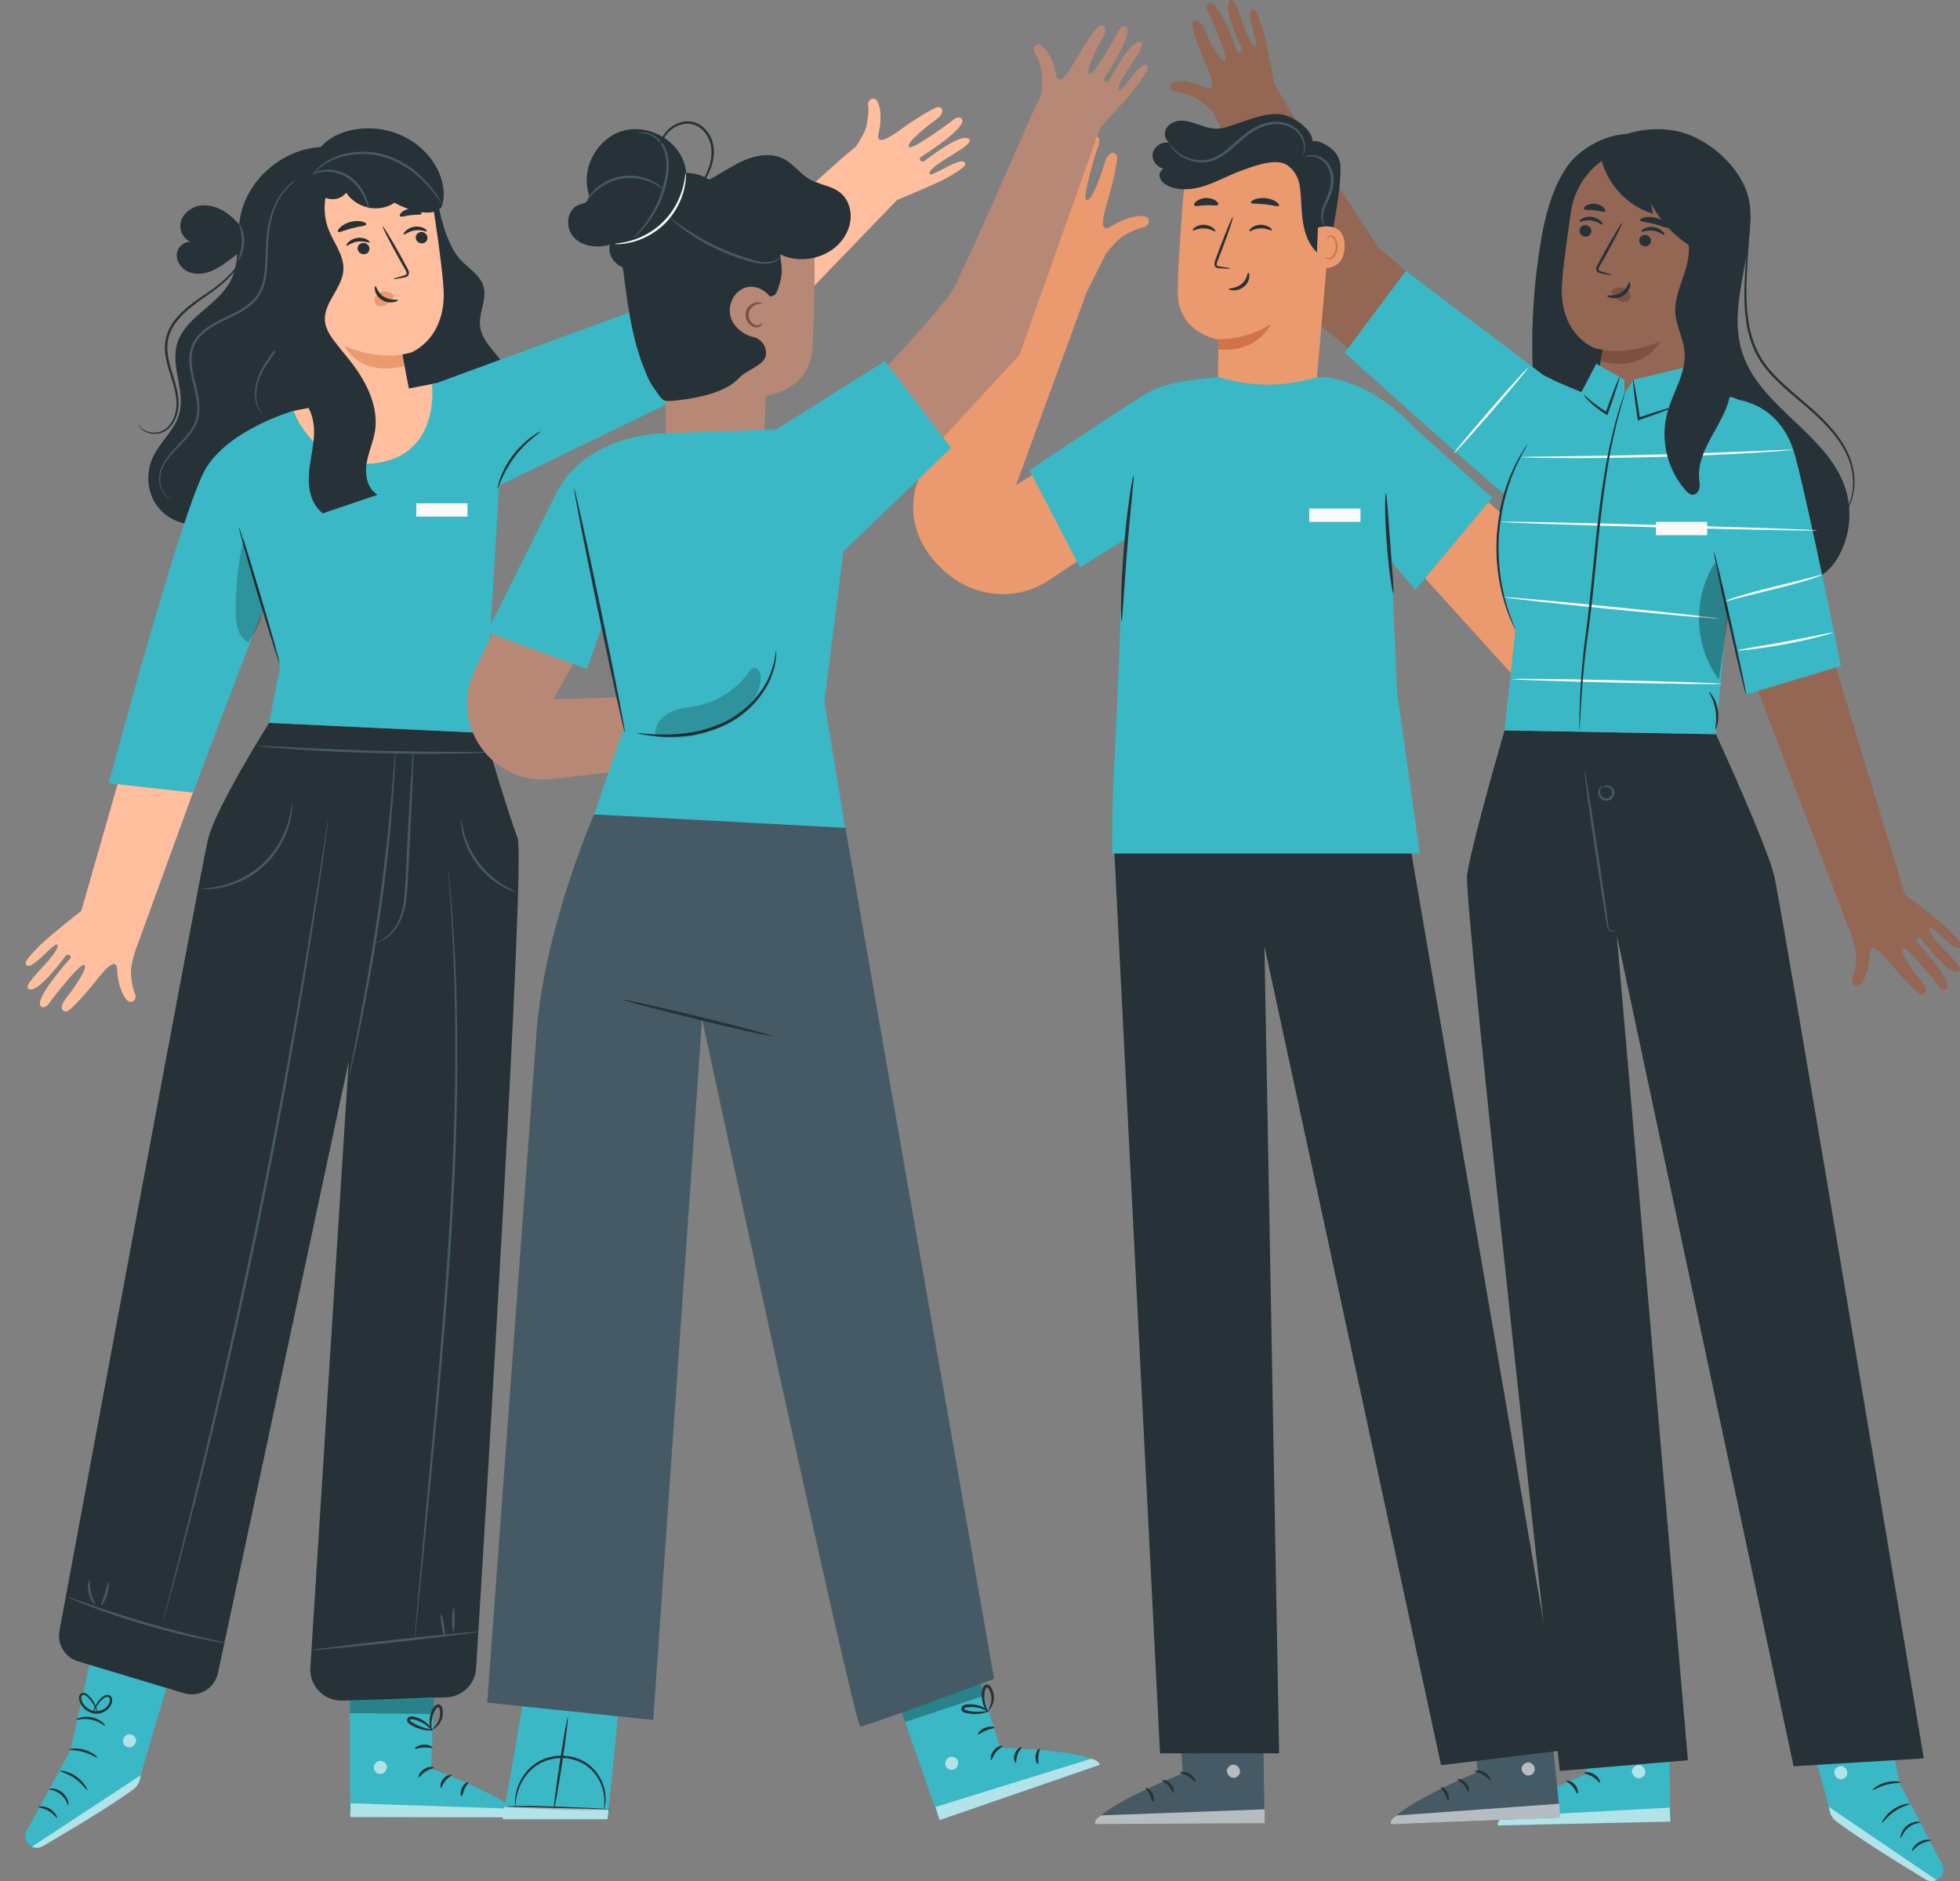 <?xml version="1.0" encoding="utf-8"?>
<!-- Generator: Adobe Illustrator 24.1.0, SVG Export Plug-In . SVG Version: 6.00 Build 0)  -->
<svg version="1.1" xmlns="http://www.w3.org/2000/svg" xmlns:xlink="http://www.w3.org/1999/xlink" x="0px" y="0px"
	 viewBox="0 0 416.37 399.59" style="enable-background:new 0 0 416.37 399.59;" xml:space="preserve">
<rect x="0" y="0" width="416.37" height="399.59" fill="#808080" stroke="none"/>
<g id="Background_Complete">
</g>
<g id="Background_Simple" style="display:none;">
	<path style="display:inline;fill:#EBEBEB;" d="M426.1,45.3c-9.48-21.9-24.69-41.71-44.98-54.29
		c-20.28-12.57-45.83-17.36-68.68-10.46c-57.72,17.43-78.09,97.4-135.78,114.97C138.34,107.2,97.1,86.72,57.37,91.9
		c-39.42,5.14-56.56,38.16-65.62,76.87c-4.31,18.43-0.73,38.2,7.38,56.46c15.46,34.8,46.34,60.36,83.14,70.12l21.49,3.61
		c67.29,11.3,136.47,5.12,200.4-18.72c6.32-2.36,12.19-4.74,17.48-7.09c42.35-18.83,79.03-51.54,99.4-93.17
		C441.43,138.33,444.5,87.84,426.1,45.3z"/>
	<path style="display:inline;fill:#EBEBEB;" d="M183.29-26.17c-13.24-0.6-26.39,8.07-31.06,20.48c-4.67,12.41-0.49,27.6,9.86,35.88
		c10.35,8.28,26.09,9.01,37.17,1.73S215.89,9.9,212.4-2.89c-3.5-12.79-15.79-22.64-29.03-23.28"/>
</g>
<g id="Floor">
</g>
<g id="Character_4">
	<g>
		<g>
			<g>
				<path style="fill:#263238;" d="M351.44,29.45c-7.17-3.08-15.51,1.32-18.73,6.2c-3.22,4.88-4.6,10.74-5.53,16.52
					c-1.91,11.88-2.18,24.02-0.88,35.98c0.38,3.53,1.07,7.37,3.77,9.67c2.57,2.19,6.3,2.38,9.62,1.8c3-0.52,6.04-1.66,7.99-4
					c2.99-3.59,2.6-8.81,2.28-13.47c-1.1-16.07,0.6-32.32,5.01-47.81"/>
			</g>
			<g>
				<path style="fill:#263238;" d="M335.8,35.97c3.29-6.54,13.26-10.07,21.37-7.88c6.82,1.84,14.11,8.85,14.61,16.04
					c0.72,10.44-4.92,21.1-1.58,31.01c3.89,11.54,18.21,17.14,21.87,28.75c1.5,4.75,0.91,10.12-1.58,14.44
					c-1.29,2.23-3.26,4.29-5.8,4.71c-3.17,0.52-6.1-1.62-8.61-3.63c-6.77-5.44-13.65-11.01-18.36-18.3
					c-5.56-8.59-7.69-19.03-7.78-29.26c-0.09-10.23,1.74-20.37,3.56-30.43"/>
			</g>
			<g>
				<g>
					<g>
						<g>
							<g>
								<g>
									<g>
										<g>
											<g>
												<path style="fill:#936754;" d="M364.34,48.64c1.08-8.58-5.13-16.43-13.85-17.26c-8.22-0.78-15.52,5.33-16.75,13.5
													c-1.08,7.15-2.01,14.38-1.97,17c0.1,7.91,4.73,10.99,6.6,11.91c0.43,0.21,1.61,0.45,2.08,0.52l0,0
													c0.03,0,0.05,0.03,0.04,0.06l-1.76,9.08c-0.8,5.95,2.52,11.25,8.46,12.12c5.96,0.87,10.62-3.7,11.53-9.65L364.34,48.64z
													"/>
											</g>
											<g>
												<g>
													<g>
														<g>
															<g>
																<path style="fill:#263238;" d="M335.57,48.8c-0.12,0.65,0.34,1.29,1.02,1.43c0.68,0.14,1.33-0.28,1.45-0.94
																	c0.12-0.65-0.34-1.29-1.02-1.43C336.33,47.73,335.69,48.15,335.57,48.8z"/>
															</g>
														</g>
													</g>
												</g>
												<g>
													<g>
														<g>
															<g>
																<g>
																	<path style="fill:#263238;" d="M335.56,47.02c0.13,0.18,1.17-0.38,2.51-0.18c1.34,0.18,2.22,1.01,2.39,0.87
																		c0.08-0.06-0.03-0.38-0.41-0.75c-0.38-0.37-1.05-0.78-1.88-0.9c-0.83-0.12-1.58,0.09-2.03,0.34
																		C335.68,46.67,335.49,46.94,335.56,47.02z"/>
																</g>
															</g>
														</g>
													</g>
												</g>
											</g>
											<g>
												<g>
													<g>
														<g>
															<g>
																<path style="fill:#263238;" d="M348.24,50.86c-0.12,0.65,0.34,1.29,1.02,1.43c0.68,0.14,1.33-0.28,1.45-0.93
																	c0.12-0.65-0.34-1.29-1.02-1.43C349,49.79,348.36,50.21,348.24,50.86z"/>
															</g>
														</g>
													</g>
												</g>
												<g>
													<g>
														<g>
															<g>
																<g>
																	<path style="fill:#263238;" d="M348.68,49.19c0.13,0.18,1.18-0.38,2.51-0.18c1.34,0.18,2.22,1.01,2.39,0.87
																		c0.08-0.06-0.03-0.38-0.42-0.75c-0.38-0.37-1.05-0.78-1.88-0.9c-0.83-0.12-1.58,0.09-2.03,0.34
																		C348.8,48.84,348.62,49.11,348.68,49.19z"/>
																</g>
															</g>
														</g>
													</g>
												</g>
											</g>
											<g>
												<g>
													<g>
														<g>
															<g>
																<path style="fill:#263238;" d="M342.38,58.41c0.02-0.08-0.79-0.34-2.12-0.71c-0.34-0.09-0.65-0.2-0.67-0.44
																	c-0.04-0.26,0.15-0.61,0.38-0.98c0.44-0.78,0.9-1.6,1.39-2.46c1.94-3.5,3.4-6.4,3.26-6.48
																	c-0.14-0.08-1.83,2.7-3.78,6.2c-0.47,0.86-0.92,1.69-1.35,2.48c-0.19,0.37-0.47,0.78-0.37,1.32
																	c0.05,0.27,0.28,0.49,0.49,0.58c0.21,0.1,0.4,0.13,0.57,0.17C341.52,58.36,342.36,58.49,342.38,58.41z"/>
															</g>
														</g>
													</g>
												</g>
											</g>
											<g>
												<g>
													<g>
														<g>
															<path style="fill:#7C5142;" d="M340.5,74.32c0,0,5.11,1.18,12.14-1.77c0,0-3.04,6.54-12.61,4.21L340.5,74.32z"/>
														</g>
													</g>
												</g>
											</g>
											<g>
												<g>
													<g>
														<g>
															<path style="fill:#7C5142;" d="M342.47,61.72c0.57-0.57,1.47-0.79,2.29-0.58c0.57,0.15,1.12,0.51,1.4,1.04
																c0.28,0.52,0.26,1.21-0.13,1.61c-0.44,0.46-1.21,0.46-1.82,0.19c-0.61-0.27-1.1-0.78-1.56-1.27
																c-0.13-0.14-0.26-0.28-0.32-0.45c-0.07-0.17-0.06-0.38,0.07-0.5"/>
														</g>
													</g>
												</g>
											</g>
											<g>
												<g>
													<g>
														<g>
															<g>
																<path style="fill:#263238;" d="M346.18,59.91c-0.22-0.04-0.43,1.41-1.82,2.26c-1.39,0.85-2.92,0.46-2.96,0.67
																	c-0.03,0.09,0.3,0.33,0.96,0.45c0.64,0.12,1.6,0.05,2.46-0.47c0.85-0.52,1.3-1.32,1.44-1.91
																	C346.39,60.3,346.28,59.92,346.18,59.91z"/>
															</g>
														</g>
													</g>
												</g>
											</g>
										</g>
									</g>
								</g>
								<g>
									<g>
										<g>
											<g>
												<path style="fill:#263238;" d="M348.42,46.76c0.08,0.38,1.44,0.41,2.98,0.82c1.55,0.39,2.75,1.03,3.01,0.74
													c0.12-0.14-0.06-0.52-0.52-0.94c-0.46-0.43-1.22-0.88-2.15-1.12c-0.93-0.24-1.81-0.22-2.42-0.07
													C348.72,46.34,348.39,46.58,348.42,46.76z"/>
											</g>
										</g>
									</g>
								</g>
								<g>
									<g>
										<g>
											<g>
												<path style="fill:#263238;" d="M336.45,44.36c0.19,0.34,1.16,0.16,2.27,0.3c1.12,0.11,2.02,0.5,2.28,0.22
													c0.12-0.14,0.01-0.47-0.35-0.81c-0.36-0.35-1-0.68-1.77-0.77c-0.77-0.09-1.47,0.09-1.9,0.35
													C336.54,43.9,336.37,44.2,336.45,44.36z"/>
											</g>
										</g>
									</g>
								</g>
							</g>
						</g>
					</g>
				</g>
			</g>
			<g>
				<path style="fill:#263238;" d="M339.88,32.33c0.85,6.03,5.45,11.36,11.29,13.08c-0.15-0.75-0.3-1.5-0.45-2.24
					c2.57,5.09,7.13,9.13,12.48,11.09c3.7-6.26,2.31-15.06-3.14-19.88c-5.44-4.82-14.34-5.13-20.11-0.71"/>
			</g>
			<g>
				<g>
					<path style="fill:#263238;" d="M391.06,109.96c-0.06-0.05,0.76-0.73,1.54-2.41c0.79-1.64,1.43-4.36,0.8-7.6
						c-0.3-1.61-0.97-3.3-1.94-4.97c-0.98-1.67-2.27-3.3-3.78-4.87c-3-3.17-6.97-5.97-10.58-9.57c-1.81-1.78-3.35-3.83-4.36-6.03
						c-1.02-2.2-1.57-4.49-1.86-6.67c-0.56-4.4-0.26-8.37-0.05-11.68c0.25-3.31,0.52-5.98,0.69-7.83c0.08-0.88,0.15-1.59,0.2-2.13
						c0.05-0.49,0.09-0.74,0.11-0.74c0.02,0,0.02,0.26,0,0.75c-0.03,0.54-0.06,1.25-0.11,2.14c-0.13,1.91-0.3,4.57-0.52,7.84
						c-0.17,3.3-0.42,7.27,0.16,11.59c0.31,2.15,0.85,4.39,1.85,6.52c0.99,2.14,2.47,4.11,4.26,5.88c3.56,3.56,7.53,6.38,10.55,9.61
						c1.52,1.6,2.82,3.27,3.8,4.98c0.97,1.71,1.64,3.46,1.92,5.12c0.6,3.33-0.11,6.11-0.98,7.75c-0.42,0.84-0.88,1.41-1.19,1.79
						C391.26,109.79,391.08,109.97,391.06,109.96z"/>
				</g>
			</g>
		</g>
		<g>
			<g>
				<path style="fill:#3BB8C5;" d="M398.78,355.47l4.74,23.23l9.05,17.3c0.65,1.25,0.11,2.78-1.18,3.35l0,0
					c-0.72,0.32-1.54,0.27-2.22-0.14c-4.3-2.58-20.07-12.15-20.32-13.87c-0.29-1.99-6.63-24.18-6.63-24.18L398.78,355.47z"/>
			</g>
			<g style="opacity:0.6;">
				<path style="fill:#FFFFFF;" d="M411.39,399.35l-22.9-15.56l0.22,0.98c0.19,0.85,0.68,1.6,1.37,2.12
					c1.86,1.39,7.09,5.12,19.01,12.35C409.79,399.66,410.66,399.7,411.39,399.35L411.39,399.35z"/>
			</g>
			<g style="opacity:0.6;">
				<g>
					<path style="fill:#FFFFFF;" d="M391.54,375.25c0.67,0.27,1.06,1.1,0.82,1.78c-0.24,0.68-1.08,1.08-1.76,0.83
						c-0.67-0.26-1.17-1.24-0.86-1.89c0.32-0.65,1.33-1.07,1.93-0.66"/>
				</g>
			</g>
			<g>
				<g>
					<path style="fill:#263238;" d="M403.8,390.46c0.15,0.03,0.39-1.3,1.62-2.26c1.2-1,2.55-0.97,2.55-1.12
						c0.01-0.06-0.33-0.17-0.88-0.13c-0.55,0.04-1.32,0.3-1.99,0.84c-0.67,0.54-1.07,1.24-1.23,1.77
						C403.7,390.1,403.74,390.45,403.8,390.46z"/>
				</g>
			</g>
			<g>
				<g>
					<path style="fill:#263238;" d="M406.16,393.18c0.13,0.07,0.7-0.85,1.82-1.46c1.1-0.64,2.19-0.65,2.19-0.81
						c0.04-0.13-1.18-0.37-2.45,0.35C406.45,391.97,406.02,393.14,406.16,393.18z"/>
				</g>
			</g>
			<g>
				<g>
					<path style="fill:#263238;" d="M399.83,387.19c0.13,0.09,1-1.34,2.66-2.44c1.64-1.13,3.28-1.43,3.25-1.58
						c0.01-0.13-1.78-0.06-3.54,1.15C400.43,385.51,399.71,387.15,399.83,387.19z"/>
				</g>
			</g>
			<g>
				<g>
					<path style="fill:#263238;" d="M397.8,380.25c0.09,0.12,1.25-0.7,2.9-1.14c1.64-0.46,3.06-0.34,3.07-0.49
						c0.04-0.13-1.44-0.5-3.21-0.01C398.79,379.08,397.7,380.15,397.8,380.25z"/>
				</g>
			</g>
			<g>
				<g>
					<path style="fill:#263238;" d="M396.24,373.46c0.1,0.12,1.21-0.95,2.98-1.27c1.77-0.36,3.19,0.22,3.24,0.07
						c0.03-0.06-0.29-0.29-0.9-0.48c-0.6-0.19-1.49-0.29-2.44-0.11c-0.95,0.18-1.74,0.61-2.23,1
						C396.4,373.08,396.19,373.42,396.24,373.46z"/>
				</g>
			</g>
			<g>
				<g>
					<path style="fill:#263238;" d="M398.89,370.91c0.03-0.01,0.01-0.33-0.17-0.88c-0.18-0.55-0.53-1.34-1.22-2.13
						c-0.35-0.37-0.73-0.87-1.45-1.02c-0.36-0.08-0.82,0.09-1.02,0.46c-0.2,0.36-0.2,0.76-0.13,1.13c0.36,1.46,1.94,2.59,3.64,2.43
						c1.7-0.2,2.98-1.48,3.35-2.9c0.07-0.36,0.08-0.79-0.19-1.14c-0.27-0.35-0.77-0.4-1.09-0.27c-0.66,0.26-1.01,0.75-1.34,1.14
						c-0.65,0.82-0.99,1.61-1.17,2.16c-0.18,0.55-0.2,0.87-0.17,0.88c0.09,0.04,0.33-1.27,1.62-2.8c0.33-0.36,0.71-0.81,1.19-0.96
						c0.24-0.08,0.46-0.03,0.59,0.14c0.13,0.17,0.15,0.47,0.08,0.75c-0.32,1.16-1.5,2.34-2.94,2.48c-1.43,0.15-2.82-0.84-3.12-2.02
						c-0.07-0.28-0.06-0.59,0.06-0.79c0.11-0.2,0.33-0.3,0.56-0.26c0.49,0.08,0.9,0.5,1.24,0.84
						C398.59,369.62,398.79,370.96,398.89,370.91z"/>
				</g>
			</g>
		</g>
		<g>
			<g>
				<g>
					<path style="fill:#3BB8C5;" d="M336.03,357.91l1.1,18.87c0,0-18.82,7.46-18.95,10.96l36.67-0.82l-0.51-29.48L336.03,357.91z"/>
				</g>
				<g style="opacity:0.6;">
					<g>
						<path style="fill:#FFFFFF;" d="M348.43,374.94c0.71,0.18,1.22,0.97,1.07,1.69c-0.15,0.72-0.94,1.24-1.66,1.08
							c-0.72-0.17-1.36-1.09-1.13-1.79c0.23-0.7,1.2-1.26,1.85-0.93"/>
					</g>
				</g>
				<g style="opacity:0.6;">
					<path style="fill:#FFFFFF;" d="M354.85,386.93l-0.17-2.97l-35.1,1.89c0,0-1.62,0.75-1.41,1.89L354.85,386.93z"/>
				</g>
				<g>
					<g>
						<path style="fill:#263238;" d="M336.53,376.61c0.01,0.18,0.91,0.24,1.8,0.8c0.91,0.53,1.38,1.3,1.54,1.22
							c0.16-0.04-0.13-1.1-1.22-1.76C337.56,376.2,336.49,376.44,336.53,376.61z"/>
					</g>
				</g>
				<g>
					<g>
						<path style="fill:#263238;" d="M332.72,378.28c-0.04,0.17,0.75,0.46,1.37,1.21c0.65,0.73,0.82,1.54,1,1.53
							c0.17,0.02,0.27-1.03-0.53-1.94C333.77,378.16,332.72,378.11,332.72,378.28z"/>
					</g>
				</g>
				<g>
					<g>
						<path style="fill:#263238;" d="M330.64,382.94c0.16,0.03,0.39-0.87-0.09-1.84c-0.47-0.97-1.33-1.34-1.4-1.19
							c-0.1,0.15,0.46,0.66,0.84,1.47C330.39,382.17,330.46,382.92,330.64,382.94z"/>
					</g>
				</g>
				<g>
					<g>
						<path style="fill:#263238;" d="M336.76,372.28c0.08,0.16,0.89-0.1,1.91-0.06c1.01,0.03,1.81,0.35,1.9,0.19
							c0.1-0.13-0.68-0.78-1.88-0.82C337.49,371.55,336.66,372.14,336.76,372.28z"/>
					</g>
				</g>
			</g>
			<g style="opacity:0.3;">
				<polygon points="336.25,361.64 336.44,365.01 354.46,364.44 354.42,361.41 				"/>
			</g>
			<g>
				<g>
					<path style="fill:#263238;" d="M336.6,368.47c0,0.07,0.71,0.17,1.84-0.05c0.56-0.11,1.22-0.31,1.91-0.63
						c0.34-0.16,0.7-0.36,1.04-0.58c0.17-0.11,0.36-0.23,0.55-0.44c0.19-0.19,0.3-0.67,0.06-0.95c-0.19-0.28-0.53-0.39-0.79-0.39
						c-0.27,0-0.49,0.06-0.69,0.11c-0.41,0.11-0.79,0.25-1.13,0.42c-0.69,0.33-1.25,0.75-1.67,1.15c-0.83,0.81-1.11,1.48-1.05,1.52
						c0.08,0.06,0.48-0.51,1.34-1.18c0.42-0.33,0.97-0.68,1.62-0.96c0.33-0.14,0.68-0.26,1.05-0.35c0.39-0.11,0.72-0.12,0.82,0.05
						c0.04,0.07,0.04,0.09-0.04,0.21c-0.08,0.11-0.24,0.21-0.4,0.32c-0.32,0.22-0.64,0.41-0.96,0.58c-0.63,0.33-1.24,0.56-1.76,0.72
						C337.29,368.3,336.6,368.37,336.6,368.47z"/>
				</g>
			</g>
			<g>
				<g>
					<path style="fill:#263238;" d="M336.84,368.72c0.06,0.03,0.4-0.62,0.44-1.78c0.02-0.58-0.06-1.27-0.3-2.01
						c-0.12-0.37-0.28-0.74-0.49-1.1c-0.22-0.36-0.5-0.84-1.19-0.9c-0.36-0.01-0.66,0.28-0.76,0.53c-0.12,0.25-0.14,0.46-0.17,0.68
						c-0.06,0.43-0.04,0.85,0.03,1.24c0.13,0.78,0.47,1.42,0.83,1.88c0.74,0.93,1.49,1.13,1.5,1.07c0.06-0.09-0.57-0.42-1.14-1.32
						c-0.28-0.44-0.53-1.03-0.62-1.71c-0.04-0.34-0.05-0.7,0.01-1.06c0.05-0.39,0.19-0.71,0.33-0.67c0.18-0.01,0.5,0.28,0.66,0.59
						c0.2,0.32,0.35,0.66,0.48,0.99c0.24,0.66,0.36,1.29,0.4,1.82C336.92,368.02,336.74,368.69,336.84,368.72z"/>
				</g>
			</g>
		</g>
		<g>
			<g>
				<path style="fill:#263238;" d="M364.53,155.96c0,0,10.78,23.41,12.41,30.24c1.62,6.83,31.73,187.3,31.73,187.3l-27.65,1.68
					l-37.56-176.54l15.11,175.26l-27.21,2.27c0,0-20.57-185.2-19.7-190.43c1.31-7.89,7.97-30.59,7.97-30.59L364.53,155.96z"/>
			</g>
			<g>
				<g>
					<path style="fill:#455A64;" d="M343.23,197.49c0.01,0,0,0.16-0.22,0.3c-0.21,0.13-0.65,0.21-1.07-0.1
						c-0.4-0.32-0.56-0.94-0.65-1.56c-0.11-0.65-0.23-1.37-0.36-2.15c-0.52-3.19-1.21-7.6-1.94-12.48c-0.73-4.88-1.36-9.3-1.79-12.5
						c-0.19-1.53-0.36-2.8-0.48-3.8c-0.1-0.9-0.14-1.4-0.11-1.4c0.04-0.01,0.14,0.48,0.31,1.37c0.17,0.99,0.39,2.25,0.65,3.77
						c0.52,3.19,1.21,7.6,1.94,12.48c0.73,4.88,1.36,9.3,1.79,12.5c0.1,0.79,0.2,1.51,0.28,2.16c0.07,0.63,0.19,1.17,0.5,1.45
						c0.31,0.27,0.7,0.25,0.89,0.16C343.16,197.61,343.21,197.48,343.23,197.49z"/>
				</g>
			</g>
			<g>
				<g>
					<path style="fill:#455A64;" d="M340.4,167.34c-0.02-0.02,0.04-0.16,0.27-0.3c0.22-0.14,0.61-0.27,1.09-0.16
						c0.46,0.08,1.06,0.5,1.16,1.19c0.11,0.65-0.17,1.46-0.89,1.84c-0.73,0.35-1.54,0.11-2.01-0.34c-0.5-0.46-0.58-1.14-0.47-1.59
						c0.24-0.96,0.92-1.18,0.91-1.12c0.06,0.06-0.45,0.38-0.55,1.18c-0.05,0.38,0.06,0.86,0.43,1.18c0.36,0.32,0.98,0.47,1.46,0.23
						c0.48-0.24,0.72-0.83,0.65-1.3c-0.05-0.48-0.42-0.8-0.78-0.91C340.89,166.99,340.44,167.42,340.4,167.34z"/>
				</g>
			</g>
		</g>
		<g>
			<path style="fill:#936754;" d="M292.78,52.55L275.83,26.4l0,0l-5.15-8.61c0,0-1.53-8.64-2.27-11.07c-1.51-5-1.96-4.87-2.52-4.6
				c-1.48,0.74,2.33,8.9,0.49,7.62c-1.84-1.28-3.5-10.52-5.02-9.68c-1.98,1.09,2.17,9.56,2.47,10.3c0.29,0.72-0.76,1.2-1,0.51
				c-0.34-0.98-4.11-11.24-6.07-10.18c-1.08,0.58,0.15,2.43,0.15,2.43s4.24,9.33,3.3,9.8c-0.95,0.47-3.63-4.92-4.4-6.8
				c-0.76-1.86-1.96-2.25-2.5-1.23c-0.37,0.7,1.86,6.52,2.67,8.36c0.81,1.84,3.11,6.86-0.04,5.31c-3.15-1.55-6.15-1.55-6.97-0.99
				c-0.81,0.56-0.32,1.9,0.77,1.93c0.88,0.02,2.34,0.52,3.41,0.93c0.89,0.34,1.72,0.83,2.44,1.45c0.84,0.72,1.53,1.37,2.1,1.93
				l4.2,8.75l0,0l18.59,36.49l38.93,32.24l9.81-17.7L292.78,52.55z"/>
		</g>
		<g>
			<g>
				<path style="fill:#936754;" d="M393.33,198.74c0.24,0.77,0.5,1.67,0.76,2.75c0.22,0.93,0.27,1.89,0.17,2.83
					c-0.12,1.15-0.35,2.67-0.74,3.46c-0.47,0.98,0.49,2.03,1.37,1.56c0.87-0.46,2.25-3.14,2.31-6.65c0.07-3.51,3.47,0.84,4.74,2.4
					c1.27,1.56,5.42,6.21,6.21,6.2c1.16-0.01,1.36-1.26,0.05-2.79c-1.32-1.55-4.89-6.4-4.03-7.03c0.84-0.62,7.2,7.42,7.2,7.42
					s1.08,1.94,2.1,1.24c1.83-1.25-5.55-9.31-6.27-10.06c-0.5-0.52,0.41-1.24,0.91-0.65c0.52,0.6,6.15,8.17,8.03,6.91
					c1.44-0.97-6.01-6.68-6.31-8.9c-0.3-2.22,5.21,4.91,6.55,3.93c0.5-0.36,0.82-0.71-2.93-4.34c-1.82-1.76-8.8-7.09-8.8-7.09
					l-14.79-48.62l-18.36,0.3L393.33,198.74z"/>
			</g>
		</g>
		<g>
			<g>
				<path style="fill:#3BB8C5;" d="M336.54,83.52L336.54,83.52c0,0-5.98-2.33-8.76-3.91l-29.12-22.06l-13,17.36
					c0,0,33.23,29.98,33.78,29.84C319.98,104.61,336.54,83.52,336.54,83.52z"/>
			</g>
			<g>
				<path style="fill:#3BB8C5;" d="M338.73,83.45l-2.2,0.07c-6.37,0.21-11.93,4.36-13.93,10.4c-2.22,6.68-2.09,8.87-3.63,13.85
					c-3.68,11.93,2.93,26.39,2.93,26.39l-2.29,20.98l44.91,0.81l2.26-25.28l8.39-37.85c0,0-1.87-8.12-8.99-8.77
					C362.48,83.71,338.73,83.45,338.73,83.45z"/>
			</g>
			<g>
				<path style="fill:#3BB8C5;" d="M367.5,84.71c0,0,10.64-0.05,13.88,12.22c3.24,12.26,9.69,44.54,9.69,44.54l-20.16,6.06
					l-10.83-44.3c-0.74-2.51-1.07-5.14-0.87-7.75C359.55,91.06,361.21,85.31,367.5,84.71z"/>
			</g>
			<g>
				<polygon style="fill:#3BB8C5;" points="335.55,84.05 339.1,77.26 345.09,80.66 345.09,83.61 346.99,80.66 361.15,77.26 
					361.15,85.65 344.63,87.45 				"/>
			</g>
			<g>
				<g>
					<path style="fill:#263238;" d="M324.46,94.39c0.03,0.02-0.24,0.53-0.75,1.44c-0.26,0.45-0.57,1-0.88,1.67
						c-0.32,0.67-0.72,1.4-1.06,2.27c-0.37,0.85-0.76,1.79-1.09,2.83c-0.39,1.02-0.68,2.15-1.01,3.33
						c-0.59,2.38-1.06,5.04-1.25,7.86c-0.17,2.82-0.04,5.52,0.24,7.95c0.18,1.21,0.32,2.37,0.58,3.43c0.2,1.07,0.47,2.05,0.72,2.94
						c0.22,0.9,0.53,1.68,0.76,2.39c0.22,0.7,0.46,1.29,0.66,1.77c0.39,0.96,0.59,1.51,0.56,1.52c-0.03,0.02-0.29-0.5-0.74-1.44
						c-0.23-0.47-0.5-1.05-0.75-1.75c-0.26-0.7-0.59-1.48-0.84-2.38c-0.28-0.89-0.57-1.88-0.79-2.96c-0.28-1.07-0.44-2.24-0.63-3.46
						c-0.31-2.46-0.45-5.19-0.28-8.05c0.2-2.86,0.69-5.55,1.31-7.94c0.35-1.19,0.66-2.32,1.07-3.35c0.36-1.04,0.77-1.98,1.16-2.83
						c0.36-0.87,0.79-1.6,1.14-2.25c0.34-0.66,0.67-1.21,0.96-1.64C324.1,94.84,324.43,94.37,324.46,94.39z"/>
				</g>
			</g>
			<g>
				<g>
					<path style="fill:#263238;" d="M344.03,80.13c0.07,0.02-0.14,0.81-0.53,2.05c-0.39,1.25-0.96,2.96-1.62,4.84
						c-0.11,0.3-0.21,0.59-0.31,0.87l-0.11,0.3l-0.27-0.16c-1.54-0.93-2.77-1.95-3.58-2.75c-0.81-0.8-1.23-1.36-1.18-1.4
						c0.11-0.11,1.98,1.92,5.03,3.7l-0.38,0.14c0.1-0.28,0.2-0.57,0.3-0.87c0.66-1.88,1.29-3.57,1.77-4.78
						C343.64,80.84,343.97,80.1,344.03,80.13z"/>
				</g>
			</g>
			<g>
				<g>
					<path style="fill:#263238;" d="M355.65,86.41c0.02,0.07-0.79,0.41-2.13,0.92c-1.34,0.5-3.21,1.17-5.29,1.88l-0.3,0.1
						l-0.05-0.31c-0.01-0.08-0.02-0.17-0.04-0.26c-0.33-2.24-0.6-4.27-0.76-5.74c-0.17-1.47-0.24-2.39-0.17-2.4
						c0.07-0.01,0.27,0.89,0.53,2.35c0.26,1.46,0.59,3.48,0.91,5.72c0.01,0.09,0.03,0.17,0.04,0.26l-0.34-0.21
						c2.09-0.71,3.97-1.32,5.35-1.73C354.77,86.56,355.63,86.34,355.65,86.41z"/>
				</g>
			</g>
			<g>
				<g>
					<path style="fill:#263238;" d="M363.08,147c0.08-0.11,1.48,1.38,1.86,3.77c0.41,2.39-0.44,4.25-0.54,4.17
						c-0.16-0.04,0.42-1.85,0.03-4.09C364.08,148.62,362.95,147.08,363.08,147z"/>
				</g>
			</g>
			<g>
				<g>
					<path style="fill:#FAFAFA;" d="M389.38,134.36c0.02,0.07-1.08,0.42-2.88,0.88c-1.8,0.47-4.3,1.04-7.09,1.56
						c-2.79,0.52-5.33,0.89-7.18,1.11c-1.85,0.22-2.99,0.29-3,0.22c-0.01-0.07,1.12-0.28,2.95-0.59c1.83-0.31,4.35-0.74,7.14-1.26
						c2.78-0.52,5.29-1.04,7.11-1.41C388.24,134.51,389.36,134.29,389.38,134.36z"/>
				</g>
			</g>
			<g>
				<g>
					<path style="fill:#FAFAFA;" d="M387.09,122.09c0.02,0.06-1.1,0.51-2.96,1.09c-1.86,0.59-4.46,1.29-7.34,1.99
						c-2.88,0.71-5.49,1.35-7.37,1.84c-1.88,0.49-3.04,0.81-3.06,0.74c-0.02-0.06,1.1-0.51,2.96-1.09c1.86-0.59,4.46-1.29,7.35-1.99
						c2.88-0.71,5.49-1.35,7.37-1.84C385.9,122.34,387.06,122.02,387.09,122.09z"/>
				</g>
			</g>
			<g>
				<g>
					<path style="fill:#263238;" d="M370.92,147.53c-0.04,0.01-0.16-0.41-0.37-1.17c-0.22-0.87-0.49-1.95-0.81-3.23
						c-0.66-2.73-1.55-6.51-2.49-10.69c-0.94-4.18-1.77-7.98-2.34-10.73c-0.26-1.3-0.48-2.39-0.65-3.27
						c-0.14-0.77-0.2-1.21-0.17-1.21c0.03-0.01,0.16,0.41,0.37,1.17c0.22,0.87,0.49,1.95,0.81,3.23c0.66,2.73,1.55,6.51,2.49,10.7
						c0.94,4.18,1.77,7.98,2.34,10.73c0.26,1.3,0.48,2.39,0.65,3.26C370.89,147.09,370.95,147.52,370.92,147.53z"/>
				</g>
			</g>
			<g>
				<g>
					<path style="fill:#FAFAFA;" d="M386.01,112.67c0,0.14-15.07-0.15-33.65-0.65c-18.59-0.5-33.64-1.02-33.64-1.17
						c0-0.14,15.07,0.15,33.65,0.65C370.96,112,386.02,112.52,386.01,112.67z"/>
				</g>
			</g>
			<g>
				<g>
					<path style="fill:#FAFAFA;" d="M380.86,95.54c0,0.02-0.2,0.05-0.58,0.09c-0.44,0.04-0.99,0.09-1.67,0.15
						c-1.45,0.12-3.56,0.26-6.17,0.42c-5.21,0.31-12.41,0.65-20.37,0.87c-7.96,0.21-15.17,0.26-20.39,0.23
						c-2.61-0.02-4.72-0.04-6.18-0.08c-0.68-0.02-1.24-0.04-1.68-0.06c-0.38-0.02-0.59-0.04-0.59-0.06c0-0.02,0.2-0.03,0.59-0.05
						c0.44-0.01,1-0.02,1.68-0.04c1.53-0.02,3.62-0.05,6.18-0.08c5.22-0.06,12.42-0.17,20.38-0.38c7.95-0.22,15.15-0.5,20.36-0.72
						c2.55-0.1,4.64-0.19,6.17-0.25c0.68-0.02,1.24-0.04,1.68-0.05C380.65,95.51,380.86,95.52,380.86,95.54z"/>
				</g>
			</g>
			<g>
				<g>
					<path style="fill:#FAFAFA;" d="M308.84,96.31c-0.11-0.09,3.33-4.24,7.67-9.25c4.35-5.02,7.96-9,8.07-8.91
						c0.11,0.09-3.33,4.23-7.67,9.25C312.56,92.41,308.95,96.4,308.84,96.31z"/>
				</g>
			</g>
			<g>
				<g>
					<path style="fill:#FAFAFA;" d="M365.24,131.41c-0.01,0.14-10.28-0.76-22.93-2.02c-12.65-1.26-22.9-2.4-22.88-2.54
						c0.01-0.14,10.28,0.76,22.93,2.03C355.01,130.13,365.26,131.27,365.24,131.41z"/>
				</g>
			</g>
			<g>
				<g>
					<path style="fill:#FAFAFA;" d="M365.75,145.25c0,0.14-9.97,0.04-22.26-0.24c-12.29-0.28-22.25-0.62-22.25-0.76
						c0-0.14,9.97-0.04,22.26,0.24C355.79,144.77,365.75,145.11,365.75,145.25z"/>
				</g>
			</g>
			<g>
				<g>
					<path style="fill:#263238;" d="M335.54,155.01c-0.02,0-0.03-0.25-0.04-0.74c0-0.48,0-1.2,0.02-2.12
						c0.04-1.84,0.13-4.49,0.35-7.77c0.11-1.64,0.26-3.43,0.46-5.36c0.2-1.92,0.49-3.97,0.76-6.12c0.54-4.3,1-9.05,1.5-14.04
						c0.95-9.98,2.14-19,3.65-25.41c0.73-3.21,1.47-5.76,2.03-7.51c0.29-0.83,0.51-1.5,0.69-2c0.16-0.46,0.26-0.69,0.27-0.69
						c0.02,0.01-0.04,0.25-0.17,0.72c-0.15,0.51-0.35,1.19-0.59,2.03c-0.5,1.76-1.19,4.33-1.87,7.53
						c-1.41,6.41-2.54,15.41-3.49,25.38c-0.49,4.98-0.97,9.74-1.54,14.04c-0.28,2.16-0.59,4.19-0.81,6.11
						c-0.22,1.91-0.38,3.7-0.52,5.34c-0.27,3.27-0.42,5.92-0.52,7.75c-0.05,0.88-0.09,1.58-0.12,2.11
						C335.58,154.76,335.56,155.01,335.54,155.01z"/>
				</g>
			</g>
			<g>
				<rect x="351.78" y="110.85" style="fill:#FAFAFA;" width="10.88" height="2.83"/>
			</g>
			<g style="opacity:0.3;">
				<g>
					<path d="M364.39,119.46c-4.89,7.37-4.57,17.81,0.76,24.86c0.68-4.68,1.35-9.36,2.03-14.05"/>
				</g>
			</g>
		</g>
		<g>
			<path style="fill:#263238;" d="M358.06,49.6c1.29,2.63,0.65,5.78-0.27,8.56c-0.92,2.78-2.12,5.59-1.88,8.51
				c0.22,2.71,1.68,5.2,1.94,7.91c0.45,4.56-2.48,8.7-3.67,13.13c-1.53,5.69,0,12.11,3.95,16.49c0.4,0.45,0.9,0.91,1.5,0.89
				c0.69-0.01,1.23-0.68,1.37-1.36c0.15-0.68,0.01-1.38-0.05-2.07c-0.55-6.54,5.74-11.78,6.66-18.28c0.6-4.22-1.15-8.41-1.41-12.67
				c-0.33-5.36,1.7-10.56,2.35-15.89c0.22-1.82,0.28-3.71-0.31-5.45c-0.59-1.74-1.91-3.32-3.69-3.78c-1.77-0.47-3.93,0.45-4.47,2.21
				"/>
		</g>
	</g>
</g>
<g id="Character_3">
	<g>
		<g>
			<path style="fill:#EB996E;" d="M237,89.66l-21.17,13.4l15.04-41.05l4.05-8.09c0.54-0.68,1.2-1.46,2.01-2.35
				c0.7-0.76,1.53-1.39,2.44-1.87c1.11-0.59,2.61-1.3,3.56-1.44c1.17-0.17,1.52-1.67,0.58-2.18c-0.95-0.5-4.18-0.11-7.38,1.96
				c-3.19,2.07-1.35-3.63-0.72-5.72c0.63-2.09,2.29-8.65,1.8-9.35c-0.72-1.03-1.95-0.46-2.54,1.65c-0.59,2.13-2.78,8.28-3.87,7.89
				c-1.07-0.38,2.3-10.97,2.3-10.97s1.09-2.15-0.15-2.64c-2.24-0.88-4.99,10.64-5.23,11.74c-0.16,0.77-1.36,0.39-1.14-0.43
				c0.23-0.84,3.61-10.49,1.34-11.41c-1.74-0.71-2.35,9.46-4.17,11.07c-1.81,1.61,1.25-7.66-0.45-8.27
				c-0.63-0.23-1.13-0.31-2.12,5.27c-0.48,2.71-1.02,12.21-1.02,12.21l-4.93,9.72l0.12,0.1l-20.18,42.62
				c-3.87,10.22,2.45,18.48,8.78,22.22l0,0c5.9,3.47,13.26,3.27,18.96-0.53l24.45-16.33L237,89.66z"/>
		</g>
		<g>
			<g>
				<g>
					<path style="fill:#455A64;" d="M250.18,358.18l1.08,18.52c0,0-18.46,7.32-18.6,10.76l36-0.18l-0.51-29.55L250.18,358.18z"/>
				</g>
				<g style="opacity:0.6;">
					<g>
						<path style="fill:#FFFFFF;" d="M262.35,374.89c0.7,0.17,1.2,0.95,1.05,1.65c-0.15,0.71-0.93,1.22-1.63,1.06
							c-0.7-0.16-1.33-1.07-1.11-1.76c0.22-0.69,1.17-1.24,1.82-0.91"/>
					</g>
				</g>
				<g style="opacity:0.6;">
					<path style="fill:#FFFFFF;" d="M268.66,387.28l-0.03-2.96l-34.59,1.28c0,0-1.59,0.73-1.38,1.86L268.66,387.28z"/>
				</g>
				<g>
					<g>
						<path style="fill:#263238;" d="M250.67,376.53c0.01,0.18,0.89,0.24,1.77,0.78c0.89,0.52,1.35,1.27,1.51,1.2
							c0.16-0.04-0.12-1.08-1.2-1.72C251.69,376.14,250.63,376.37,250.67,376.53z"/>
					</g>
				</g>
				<g>
					<g>
						<path style="fill:#263238;" d="M246.93,378.18c-0.04,0.17,0.73,0.45,1.34,1.18c0.63,0.71,0.8,1.51,0.98,1.5
							c0.17,0.02,0.26-1.01-0.52-1.9C247.97,378.06,246.93,378.01,246.93,378.18z"/>
					</g>
				</g>
				<g>
					<g>
						<path style="fill:#263238;" d="M244.89,382.74c0.16,0.03,0.39-0.85-0.09-1.8c-0.47-0.96-1.3-1.32-1.37-1.17
							c-0.1,0.15,0.45,0.65,0.83,1.44C244.65,381.99,244.72,382.73,244.89,382.74z"/>
					</g>
				</g>
				<g>
					<g>
						<path style="fill:#263238;" d="M250.9,372.28c0.08,0.16,0.88-0.1,1.87-0.06c1,0.03,1.78,0.34,1.86,0.19
							c0.1-0.13-0.67-0.76-1.84-0.8C251.62,371.57,250.81,372.15,250.9,372.28z"/>
					</g>
				</g>
			</g>
			<g>
				<g>
					<path style="fill:#263238;" d="M250.75,368.54c0,0.07,0.7,0.17,1.8-0.05c0.55-0.11,1.2-0.3,1.87-0.62
						c0.34-0.16,0.68-0.35,1.02-0.57c0.16-0.11,0.36-0.22,0.53-0.44c0.19-0.19,0.29-0.66,0.06-0.94c-0.19-0.27-0.52-0.38-0.78-0.38
						c-0.27,0-0.48,0.06-0.67,0.11c-0.4,0.11-0.77,0.25-1.11,0.41c-0.68,0.33-1.23,0.74-1.64,1.13c-0.82,0.79-1.09,1.45-1.03,1.49
						c0.08,0.06,0.47-0.5,1.31-1.16c0.42-0.33,0.95-0.67,1.59-0.94c0.32-0.14,0.66-0.25,1.03-0.34c0.38-0.11,0.7-0.12,0.8,0.05
						c0.04,0.06,0.04,0.09-0.04,0.2c-0.08,0.1-0.23,0.21-0.39,0.32c-0.31,0.21-0.63,0.4-0.94,0.57c-0.62,0.33-1.22,0.55-1.73,0.71
						C251.42,368.38,250.74,368.45,250.75,368.54z"/>
				</g>
			</g>
			<g>
				<g>
					<path style="fill:#263238;" d="M250.98,368.79c0.06,0.03,0.4-0.61,0.44-1.75c0.02-0.57-0.06-1.25-0.29-1.97
						c-0.12-0.36-0.28-0.73-0.48-1.08c-0.22-0.35-0.49-0.82-1.17-0.88c-0.36-0.01-0.65,0.28-0.74,0.52
						c-0.11,0.25-0.13,0.46-0.17,0.66c-0.06,0.42-0.04,0.83,0.03,1.21c0.13,0.76,0.46,1.39,0.81,1.84c0.72,0.92,1.46,1.11,1.48,1.05
						c0.06-0.09-0.56-0.42-1.12-1.3c-0.28-0.44-0.52-1.01-0.61-1.68c-0.04-0.33-0.05-0.69,0.01-1.04c0.05-0.38,0.18-0.7,0.33-0.66
						c0.18-0.01,0.49,0.27,0.64,0.58c0.19,0.32,0.35,0.65,0.47,0.97c0.24,0.65,0.35,1.27,0.39,1.79
						C251.06,368.1,250.89,368.76,250.98,368.79z"/>
				</g>
			</g>
		</g>
		<g>
			<g>
				<g>
					<path style="fill:#455A64;" d="M312.47,357.91l1.41,18.5c0,0-18.33,7.65-18.4,11.09l35.97-1.45l-2.9-28.83L312.47,357.91z"/>
				</g>
				<g style="opacity:0.6;">
					<g>
						<path style="fill:#FFFFFF;" d="M324.94,374.4c0.7,0.16,1.22,0.93,1.08,1.64c-0.13,0.71-0.9,1.24-1.61,1.09
							c-0.71-0.15-1.35-1.05-1.14-1.74c0.21-0.69,1.15-1.26,1.8-0.95"/>
					</g>
				</g>
				<g style="opacity:0.6;">
					<path style="fill:#FFFFFF;" d="M331.45,386.05l-0.22-2.91l-34.4,2.48c0,0-1.57,0.76-1.35,1.88L331.45,386.05z"/>
				</g>
				<g>
					<g>
						<path style="fill:#263238;" d="M313.29,376.25c0.01,0.18,0.89,0.22,1.78,0.75c0.9,0.51,1.38,1.25,1.54,1.17
							c0.16-0.04-0.14-1.08-1.23-1.7C314.3,375.84,313.25,376.09,313.29,376.25z"/>
					</g>
				</g>
				<g>
					<g>
						<path style="fill:#263238;" d="M309.58,377.96c-0.03,0.17,0.74,0.44,1.37,1.16c0.65,0.7,0.83,1.5,1.01,1.48
							c0.17,0.02,0.25-1.01-0.55-1.89C310.62,377.83,309.58,377.8,309.58,377.96z"/>
					</g>
				</g>
				<g>
					<g>
						<path style="fill:#263238;" d="M307.62,382.57c0.16,0.03,0.37-0.86-0.12-1.8c-0.48-0.95-1.33-1.29-1.39-1.14
							c-0.09,0.15,0.46,0.64,0.85,1.42C307.37,381.82,307.45,382.56,307.62,382.57z"/>
					</g>
				</g>
				<g>
					<g>
						<path style="fill:#263238;" d="M313.44,372c0.08,0.16,0.88-0.12,1.87-0.09c1,0.01,1.78,0.31,1.87,0.15
							c0.1-0.13-0.68-0.75-1.86-0.77C314.15,371.27,313.35,371.87,313.44,372z"/>
					</g>
				</g>
			</g>
			<g>
				<g>
					<path style="fill:#263238;" d="M313.22,368.26c0,0.07,0.7,0.15,1.8-0.08c0.55-0.12,1.19-0.32,1.86-0.65
						c0.33-0.17,0.68-0.36,1.01-0.59c0.16-0.11,0.35-0.23,0.53-0.45c0.19-0.19,0.28-0.66,0.04-0.94c-0.2-0.27-0.53-0.38-0.79-0.37
						c-0.27,0-0.48,0.06-0.67,0.12c-0.4,0.11-0.77,0.26-1.1,0.43c-0.67,0.34-1.22,0.76-1.62,1.16c-0.8,0.81-1.06,1.47-1,1.51
						c0.08,0.05,0.47-0.51,1.29-1.18c0.41-0.33,0.94-0.68,1.57-0.97c0.32-0.14,0.66-0.27,1.02-0.36c0.38-0.12,0.7-0.13,0.81,0.03
						c0.04,0.06,0.04,0.09-0.03,0.2c-0.08,0.11-0.23,0.21-0.39,0.33c-0.31,0.22-0.62,0.41-0.93,0.58c-0.61,0.34-1.21,0.57-1.71,0.74
						C313.89,368.09,313.21,368.17,313.22,368.26z"/>
				</g>
			</g>
			<g>
				<g>
					<path style="fill:#263238;" d="M313.46,368.5c0.06,0.02,0.39-0.62,0.4-1.76c0.01-0.57-0.08-1.25-0.33-1.96
						c-0.12-0.36-0.29-0.72-0.5-1.08c-0.23-0.35-0.5-0.81-1.19-0.86c-0.36,0-0.64,0.29-0.73,0.53c-0.11,0.25-0.12,0.46-0.16,0.67
						c-0.05,0.42-0.02,0.83,0.05,1.21c0.14,0.76,0.48,1.39,0.84,1.83c0.74,0.9,1.48,1.08,1.49,1.02c0.06-0.09-0.57-0.4-1.14-1.28
						c-0.28-0.43-0.54-1-0.64-1.67c-0.05-0.33-0.06-0.69-0.01-1.04c0.04-0.38,0.17-0.7,0.32-0.67c0.18-0.01,0.49,0.27,0.65,0.56
						c0.2,0.32,0.36,0.64,0.49,0.96c0.25,0.64,0.37,1.26,0.42,1.78C313.53,367.82,313.36,368.48,313.46,368.5z"/>
				</g>
			</g>
		</g>
		<g>
			<g>
				<g>
					<g>
						<g>
							<g>
								<g>
									<g>
										<g>
											<g>
												<g>
													<g>
														<g>
															<path style="fill:#EB996E;" d="M282.84,44.49l-3.53,40.95L258.8,83.8c-0.13-2.39,0.04-11.66,0.04-11.66
																s-8.53-1.33-8.64-9.86c-0.05-4.14,0.54-12.71,1.16-20.42c0.69-8.56,8.09-14.99,16.66-14.49h0
																C276.91,27.89,283.61,35.63,282.84,44.49z"/>
														</g>
													</g>
												</g>
											</g>
										</g>
									</g>
								</g>
							</g>
						</g>
						<g>
							<g>
								<g>
									<g>
										<g>
											<g>
												<g>
													<g>
														<g>
															<path style="fill:#D1734A;" d="M258.83,72.02c0,0,5.39,0.44,11.12-3.16c0,0-2.63,6.14-11.14,5.37L258.83,72.02z"/>
														</g>
													</g>
												</g>
											</g>
										</g>
									</g>
								</g>
							</g>
						</g>
					</g>
				</g>
			</g>
			<g>
				<g>
					<g>
						<g>
							<g>
								<g>
									<g>
										<g>
											<g>
												<g>
													<g>
														<g>
															<g>
																<g>
																	<g>
																		<g>
																			<path style="fill:#263238;" d="M253.39,48.91c0.14,0.17,1.1-0.47,2.41-0.4c1.31,0.05,2.24,0.77,2.39,0.62
																				c0.07-0.07-0.07-0.36-0.47-0.69c-0.4-0.32-1.08-0.65-1.9-0.69c-0.82-0.04-1.52,0.23-1.93,0.52
																				C253.47,48.55,253.32,48.83,253.39,48.91z"/>
																		</g>
																	</g>
																</g>
															</g>
														</g>
													</g>
												</g>
											</g>
										</g>
									</g>
								</g>
								<g>
									<g>
										<g>
											<g>
												<g>
													<g>
														<g>
															<g>
																<g>
																	<g>
																		<g>
																			<path style="fill:#263238;" d="M265.4,49.09c0.16,0.15,1.06-0.56,2.37-0.59c1.31-0.05,2.29,0.59,2.43,0.43
																				c0.07-0.07-0.09-0.36-0.52-0.65c-0.42-0.29-1.13-0.57-1.95-0.54c-0.82,0.03-1.49,0.35-1.88,0.67
																				C265.45,48.73,265.32,49.02,265.4,49.09z"/>
																		</g>
																	</g>
																</g>
															</g>
														</g>
													</g>
												</g>
											</g>
										</g>
									</g>
								</g>
								<g>
									<g>
										<g>
											<g>
												<g>
													<g>
														<g>
															<g>
																<g>
																	<g>
																		<path style="fill:#263238;" d="M261.32,57.01c0.01-0.07-0.81-0.22-2.13-0.38c-0.33-0.03-0.65-0.1-0.71-0.33
																			c-0.08-0.24,0.06-0.6,0.22-0.99c0.31-0.81,0.64-1.66,0.99-2.55c1.38-3.63,2.37-6.61,2.22-6.67
																			c-0.15-0.05-1.38,2.84-2.75,6.47c-0.33,0.9-0.65,1.75-0.95,2.56c-0.13,0.38-0.34,0.81-0.17,1.31
																			c0.09,0.25,0.34,0.43,0.55,0.49c0.21,0.07,0.4,0.07,0.57,0.08C260.49,57.08,261.32,57.09,261.32,57.01z"/>
																	</g>
																</g>
															</g>
														</g>
													</g>
												</g>
											</g>
										</g>
									</g>
								</g>
								<g>
									<g>
										<g>
											<g>
												<g>
													<g>
														<g>
															<g>
																<g>
																	<g>
																		<path style="fill:#263238;" d="M265.18,57.92c-0.21-0.01-0.22,1.41-1.43,2.42c-1.22,1.01-2.73,0.85-2.74,1.05
																			c-0.02,0.09,0.34,0.28,0.98,0.29c0.63,0.02,1.55-0.18,2.29-0.8c0.74-0.62,1.06-1.45,1.11-2.03
																			C265.44,58.27,265.28,57.91,265.18,57.92z"/>
																	</g>
																</g>
															</g>
														</g>
													</g>
												</g>
											</g>
										</g>
									</g>
								</g>
							</g>
						</g>
					</g>
					<g>
						<g>
							<g>
								<g>
									<g>
										<g>
											<g>
												<g>
													<g>
														<path style="fill:#263238;" d="M265.75,43.02c0.13,0.36,1.44,0.19,2.98,0.37c1.54,0.15,2.78,0.6,2.99,0.29
															c0.09-0.15-0.13-0.49-0.63-0.83c-0.5-0.34-1.29-0.67-2.21-0.77c-0.92-0.1-1.77,0.05-2.33,0.27
															C265.97,42.57,265.69,42.85,265.75,43.02z"/>
													</g>
												</g>
											</g>
										</g>
									</g>
								</g>
							</g>
						</g>
					</g>
					<g>
						<g>
							<g>
								<g>
									<g>
										<g>
											<g>
												<g>
													<g>
														<path style="fill:#263238;" d="M253.68,43.62c0.26,0.34,1.3-0.01,2.55-0.03c1.25-0.06,2.3,0.23,2.55-0.13
															c0.11-0.17-0.06-0.52-0.52-0.84c-0.45-0.32-1.22-0.59-2.07-0.56c-0.86,0.03-1.6,0.34-2.03,0.69
															C253.71,43.1,253.57,43.46,253.68,43.62z"/>
													</g>
												</g>
											</g>
										</g>
									</g>
								</g>
							</g>
						</g>
					</g>
				</g>
			</g>
			<g>
				<g>
					<g>
						<path style="fill:#263238;" d="M273.58,35.14c0.02,0.01,0.03,0.02,0.05,0.04c1.36,1.07,2.26,2.63,2.49,4.34
							c0.01,0.06,0.02,0.12,0.02,0.17c0.33,2.43,0.27,4.91,0.63,7.34c0.36,2.43,1.2,4.9,3,6.58c0.74,0.69,2.05,1.16,2.65,0.36
							c0.24-0.31,0.27-0.73,0.3-1.12c0.45-5.88,2.06-11.09,2.05-17.23c0-1.67-0.79-3.24-2.15-4.22c-1.29-0.92-2.86-1.88-4.29-1.2
							c-1.43,0.68-3.28,3.35-4.39,4.49"/>
					</g>
				</g>
			</g>
			<g>
				<g>
					<g>
						<g>
							<g>
								<g>
									<g>
										<g>
											<g>
												<g>
													<path style="fill:#EB996E;" d="M279.97,48.35c0.15-0.06,5.86-1.73,5.68,4.1c-0.19,5.83-6,4.44-6.01,4.27
														C279.63,56.56,279.97,48.35,279.97,48.35z"/>
												</g>
											</g>
										</g>
									</g>
								</g>
							</g>
						</g>
					</g>
				</g>
				<g>
					<g>
						<g>
							<g>
								<g>
									<g>
										<g>
											<g>
												<g>
													<g>
														<path style="fill:#D1734A;" d="M281.49,54.57c0.03-0.02,0.1,0.07,0.27,0.16c0.17,0.08,0.45,0.14,0.76,0.04
															c0.62-0.21,1.17-1.17,1.24-2.22c0.03-0.53-0.06-1.04-0.24-1.46c-0.16-0.43-0.43-0.74-0.74-0.8
															c-0.31-0.08-0.53,0.1-0.61,0.26c-0.08,0.16-0.05,0.28-0.08,0.29c-0.02,0.01-0.12-0.1-0.07-0.34
															c0.03-0.12,0.1-0.25,0.24-0.36c0.14-0.11,0.35-0.16,0.57-0.13c0.45,0.05,0.84,0.47,1.03,0.94
															c0.22,0.47,0.34,1.04,0.3,1.64c-0.07,1.17-0.71,2.25-1.56,2.47c-0.41,0.09-0.75-0.04-0.92-0.18
															C281.49,54.72,281.47,54.58,281.49,54.57z"/>
													</g>
												</g>
											</g>
										</g>
									</g>
								</g>
							</g>
						</g>
					</g>
				</g>
			</g>
			<g>
				<g>
					<g>
						<path style="fill:#263238;" d="M278.54,31.1c1.44-2.33-2.5-5.68-5.38-6.59c-2.88-0.91-6.67,0.5-9.54,1.45
							c-1.81,0.6-3.61,1.44-5.51,1.36c-1.28-0.05-2.49-0.52-3.7-0.94c-1.2-0.43-2.46-0.82-3.73-0.74c-1.27,0.09-2.59,0.76-3.07,1.95
							s0.21,2.8,1.47,2.98c-1.61-0.89-3.95,0.28-4.21,2.1c-0.26,1.82,1.65,3.6,3.45,3.21c-0.83-0.63-2.1,0.41-2,1.45
							s1.04,1.79,1.99,2.21c2.43,1.07,5.27,0.73,7.79-0.12c2.52-0.85,4.85-2.17,7.35-3.08c2.5-0.91,6.68-2.54,9.18-1.66
							c1.84,0.65,3.13,2.87,4.17,2.38c1.01-0.47,1.64-1.53,1.85-2.62C278.85,33.32,278.7,32.2,278.54,31.1"/>
					</g>
				</g>
			</g>
			<g>
				<g>
					<g>
						<g>
							<path style="fill:#455A64;" d="M248.39,30.39c0.05-0.03,0.3,0.43,0.93,1.11c0.63,0.67,1.68,1.55,3.24,2.09
								c1.53,0.53,3.6,0.71,5.56-0.22c1.98-0.89,3.68-2.67,5.64-4.34c1.95-1.69,4.25-2.94,6.56-3.15c2.29-0.22,4.41,0.62,5.58,1.93
								c1.18,1.32,1.41,2.83,1.32,3.77c-0.04,0.48-0.16,0.84-0.25,1.07c-0.11,0.23-0.17,0.34-0.19,0.33
								c-0.05-0.02,0.19-0.5,0.22-1.42c0.02-0.9-0.27-2.3-1.4-3.48c-1.11-1.17-3.09-1.91-5.23-1.68c-2.15,0.22-4.33,1.41-6.24,3.06
								c-1.92,1.64-3.67,3.46-5.79,4.39c-2.11,0.97-4.34,0.73-5.92,0.12c-1.62-0.62-2.68-1.59-3.27-2.32
								c-0.29-0.37-0.5-0.68-0.61-0.91C248.42,30.52,248.37,30.4,248.39,30.39z"/>
						</g>
					</g>
				</g>
			</g>
			<g>
				<g>
					<g>
						<g>
							<path style="fill:#455A64;" d="M281.45,48.1c-0.02,0.02-0.25-0.16-0.47-0.62c-0.22-0.46-0.4-1.21-0.29-2.11
								c0.13-1.88,1.79-3.9,2-6.49c0.13-1.28-0.1-2.53-0.65-3.48c-0.54-0.95-1.4-1.56-2.17-1.87c-0.78-0.32-1.48-0.33-1.95-0.26
								c-0.47,0.07-0.72,0.18-0.74,0.14c-0.01-0.02,0.21-0.21,0.7-0.36c0.48-0.14,1.26-0.2,2.14,0.1c0.86,0.29,1.84,0.93,2.48,1.98
								c0.64,1.05,0.9,2.43,0.76,3.81c-0.12,1.38-0.62,2.64-1.12,3.68c-0.5,1.05-0.92,1.98-1.05,2.82
								C280.79,47.13,281.54,48.07,281.45,48.1z"/>
						</g>
					</g>
				</g>
			</g>
		</g>
		<g>
			<g>
				<g>
					<polygon style="fill:#263238;" points="299.05,176.71 332.56,371.73 306.13,374.95 268.61,200.98 271.73,372.44 246.43,372.44 
						236.42,175 					"/>
				</g>
			</g>
		</g>
		<g>
			<g>
				<g>
					<g>
						<g>
							<g>
								<g>
									<g>
										<path style="fill:#3BB8C5;" d="M238.9,114.64l-9.45,5.87l-10.73-20.6c4.72-3.4,19.81-13.12,23.64-15.62
											c0.96-0.63,1.97-1.18,3.03-1.62c1.84-0.76,4.07-1.42,7.94-1.95c2.42-0.33,4.26-0.49,5.46-0.64
											c7.06,2.17,14.11,2.17,21.17-0.01l0,0c0.83,0.04,1.63,0.1,2.41,0.19l0,0c7.05,1.02,13.8,5.91,17.97,10.47l16.68,15.01
											l-16.36,19.56l-5.06-5.99l1.19,27.63l4.83,34.36h-65.35c0,0-0.14-8.11,0.46-19.37c0.84-15.83,1.67-40.47,1.67-40.47"/>
									</g>
								</g>
							</g>
						</g>
					</g>
					<g>
						<g>
							<g>
								<g>
									<g>
										<g>
											<path style="fill:#263238;" d="M238.25,132c0.1,0,0.23-1.73,0.42-4.54c0.19-2.81,0.44-6.68,0.79-10.95
												c0.35-4.27,0.73-8.14,1.01-10.94c0.28-2.8,0.43-4.53,0.33-4.55c-0.1-0.01-0.43,1.7-0.84,4.49
												c-0.41,2.79-0.87,6.65-1.22,10.94c-0.35,4.28-0.53,8.17-0.58,10.99C238.1,130.26,238.16,132,238.25,132z"/>
										</g>
									</g>
								</g>
							</g>
						</g>
					</g>
				</g>
			</g>
			<g>
				<g>
					<g>
						<g>
							<g>
								<g>
									<path style="fill:#263238;" d="M294.42,104.75c-0.1,0-0.18,1.2-0.17,3.13c0.01,1.93,0.12,4.6,0.34,7.54
										c0.22,2.94,0.51,5.59,0.79,7.51c0.27,1.91,0.53,3.08,0.63,3.07c0.1-0.01,0.03-1.21-0.11-3.13
										c-0.17-2.21-0.36-4.73-0.57-7.5c-0.2-2.78-0.39-5.3-0.55-7.51C294.62,105.93,294.52,104.74,294.42,104.75z"/>
								</g>
							</g>
						</g>
					</g>
				</g>
			</g>
			<g>
				<g>
					<rect x="278.13" y="108.02" style="fill:#FAFAFA;" width="10.88" height="2.83"/>
				</g>
			</g>
		</g>
		<g>
			<path style="fill:#EB996E;" d="M320.95,142.96l0.98-9.18c0,0-6.1-10.5-3.33-24.97l-2.41-2.16l-13.47,16.18L320.95,142.96"/>
		</g>
	</g>
</g>
<g id="Character_1">
	<g>
		<g>
			<g>
				<g>
					<path style="fill:#263238;" d="M69.5,31.2c-8.69-0.24-17.02,6.57-18.51,15.13c-0.77,4.44,0.06,9.27-1.99,13.28
						c-2.71,5.32-9.82,7.77-11.41,13.52c-1.34,4.81,1.82,10.03,0.47,14.83c-0.98,3.47-4.09,5.92-5.6,9.2
						c-1.46,3.17-1.25,7.09,0.69,9.99c1.94,2.9,5.57,4.62,9.02,4.12c2.19-0.32,4.18-1.43,6.28-2.12c4.55-1.49,9.49-0.94,14.23-0.28
						c4.74,0.66,9.61,1.42,14.27,0.33c4.66-1.09,9.13-4.55,9.82-9.29c0.45-3.08-0.71-6.13-1.65-9.09
						c-6.21-19.55-3.35-40.87-7.75-60.9"/>
				</g>
				<g>
					<path style="fill:#263238;" d="M52.15,49.21c-1.25-1.5-2.55-2.99-4.17-4.08c-1.62-1.09-3.6-1.76-5.53-1.44
						c-1.93,0.31-3.72,1.76-4.09,3.67c-0.36,1.92,1.05,4.09,3,4.22c-1.5-0.75-3.48,0.48-3.77,2.13c-0.29,1.65,0.85,3.33,2.38,4.01
						c1.53,0.68,3.34,0.49,4.89-0.13c1.56-0.62,2.91-1.64,4.25-2.65c1.51-1.14,3.03-2.28,4.54-3.43"/>
				</g>
				<g>
					<g>
						<path style="fill:#455A64;" d="M36.47,106.03c0,0-0.3-0.05-0.79-0.35c-0.47-0.31-1.11-0.93-1.51-1.95
							c-0.4-1-0.58-2.41-0.09-3.89c0.47-1.48,1.51-2.94,2.81-4.34c1.28-1.41,2.86-2.82,3.98-4.72c1.19-1.89,1.27-4.35,0.75-6.78
							c-0.45-2.45-1.45-4.97-1.43-7.81c0.03-1.4,0.4-2.87,1.23-4.09c0.82-1.22,1.97-2.19,3.21-2.98c2.5-1.59,5.25-2.46,7.46-4.01
							c1.11-0.76,2.07-1.69,2.72-2.79c0.66-1.1,1.04-2.33,1.25-3.55c0.42-2.45,0.31-4.86,0.46-7.11c0.13-2.25,0.48-4.34,1.06-6.18
							c1.14-3.71,3.4-6.14,5.19-7.3c0.9-0.6,1.67-0.92,2.21-1.1c0.26-0.1,0.48-0.14,0.62-0.18c0.14-0.03,0.21-0.05,0.22-0.04
							c0.03,0.07-1.19,0.26-2.93,1.48c-1.72,1.19-3.88,3.59-4.95,7.24c-0.55,1.8-0.87,3.87-0.99,6.09c-0.13,2.22,0,4.64-0.42,7.17
							c-0.21,1.26-0.6,2.55-1.3,3.72c-0.69,1.17-1.71,2.16-2.86,2.96c-2.29,1.62-5.06,2.49-7.47,4.03c-1.2,0.77-2.3,1.69-3.06,2.83
							c-0.77,1.13-1.12,2.48-1.15,3.81c-0.03,2.69,0.94,5.22,1.39,7.71c0.24,1.25,0.37,2.51,0.25,3.73c-0.11,1.22-0.5,2.38-1.1,3.36
							c-1.19,1.97-2.8,3.37-4.08,4.75c-1.3,1.37-2.33,2.77-2.81,4.18c-0.49,1.4-0.35,2.75,0,3.73c0.36,0.99,0.94,1.6,1.38,1.93
							C36.19,105.91,36.48,106,36.47,106.03z"/>
					</g>
				</g>
				<g>
					<g>
						<path style="fill:#455A64;" d="M50.48,55.41c-0.14-0.07,0.81-1.67,0.88-3.87c0.12-2.2-0.69-3.87-0.54-3.94
							c0.1-0.09,1.18,1.59,1.06,3.96C51.8,53.93,50.57,55.51,50.48,55.41z"/>
					</g>
				</g>
				<g>
					<g>
						<path style="fill:#455A64;" d="M55.7,87.85c-0.01,0.01-0.14-0.12-0.37-0.39c-0.22-0.27-0.51-0.71-0.75-1.33
							c-0.52-1.24-0.66-3.28,0.08-5.56c0.68-2.33,2.47-4.6,4.24-7.13c0.87-1.27,1.74-2.66,2.28-4.23c0.55-1.57,0.79-3.3,0.83-5.07
							c0.06-3.56-0.63-6.94-0.83-10.06c-0.24-3.11,0.03-6.02,0.95-8.24c0.88-2.23,2.23-3.72,3.3-4.5c0.54-0.39,1-0.64,1.32-0.78
							c0.32-0.13,0.49-0.2,0.5-0.18c0.03,0.05-0.68,0.3-1.69,1.12c-1,0.81-2.27,2.29-3.08,4.48c-0.86,2.17-1.08,4.99-0.82,8.07
							c0.22,3.08,0.93,6.47,0.87,10.11c-0.03,1.81-0.28,3.6-0.87,5.23c-0.58,1.64-1.47,3.05-2.37,4.33
							c-1.81,2.54-3.58,4.73-4.28,6.97c-0.75,2.2-0.68,4.17-0.23,5.38C55.19,87.3,55.76,87.81,55.7,87.85z"/>
					</g>
				</g>
				<g>
					<g>
						<path style="fill:#263238;" d="M29.29,89.92c0.02-0.01,0.1,0.17,0.29,0.46c0.19,0.29,0.54,0.7,1.14,1.02
							c0.58,0.32,1.4,0.55,2.34,0.48c0.95-0.05,1.98-0.5,2.78-1.39c0.8-0.88,1.36-2.11,1.56-3.51c0.22-1.39,0.03-2.92-0.36-4.47
							c-0.38-1.56-0.98-3.15-1.44-4.88c-0.45-1.71-0.79-3.6-0.41-5.51c0.35-1.91,1.38-3.57,2.57-4.9c1.2-1.34,2.55-2.42,3.87-3.37
							c1.32-0.96,2.62-1.78,3.78-2.63c1.16-0.85,2.18-1.7,3.04-2.56c1.73-1.71,2.73-3.46,3.08-4.77c0.38-1.3,0.33-2.08,0.39-2.08
							c0,0,0.13,0.77-0.2,2.13c-0.3,1.36-1.28,3.2-3.01,4.97c-0.86,0.89-1.89,1.78-3.05,2.65c-1.16,0.87-2.46,1.71-3.75,2.67
							c-1.3,0.96-2.62,2.02-3.77,3.32c-1.14,1.29-2.11,2.87-2.44,4.66c-0.36,1.79-0.04,3.6,0.39,5.28c0.44,1.69,1.03,3.3,1.41,4.89
							c0.38,1.59,0.57,3.18,0.32,4.65c-0.23,1.46-0.84,2.77-1.71,3.69c-0.87,0.93-2.02,1.41-3.03,1.43
							c-1.01,0.05-1.86-0.23-2.46-0.59c-0.61-0.36-0.95-0.82-1.12-1.14c-0.1-0.15-0.13-0.3-0.17-0.38
							C29.29,89.96,29.28,89.92,29.29,89.92z"/>
					</g>
				</g>
			</g>
			<g>
				<path style="fill:#263238;" d="M92.63,40.73C93.4,45.9,94.79,51,97.02,54.19c1.79,2.57,5.28,4.05,5.81,7.14
					c0.45,2.6-1.11,5.19-0.86,7.82c0.4,4.14,4.96,6.66,6.26,10.62c1.08,3.29-0.41,7.01-2.92,9.4c-2.51,2.38-5.87,3.65-9.21,4.55
					C91.33,95,85.55,95.4,82.12,91.83c-2.35-2.44-2.87-6.07-3.17-9.44c-0.8-9.03-0.76-18.1-0.73-27.16"/>
			</g>
			<g>
				<g>
					<g>
						<path style="fill:#FFBE9D;" d="M61.44,49.42c-1.08-8.65,5.17-16.56,13.96-17.4c8.28-0.79,15.64,5.38,16.88,13.6
							c1.09,7.21,2.02,14.49,1.99,17.13c-0.1,7.97-4.77,11.07-6.66,12.01c-0.43,0.21-1.62,0.45-2.1,0.52l0,0
							c-0.03,0-0.05,0.03-0.04,0.06l1.77,9.15c0.8,6-2.54,11.34-8.53,12.22c-6.01,0.88-10.7-3.73-11.62-9.73L61.44,49.42z"/>
					</g>
					<g>
						<g>
							<g>
								<g>
									<g>
										<g>
											<path style="fill:#263238;" d="M90.69,49.11c-0.13,0.19-1.18-0.38-2.53-0.18c-1.35,0.18-2.24,1.02-2.41,0.88
												c-0.08-0.06,0.03-0.38,0.42-0.76c0.38-0.37,1.06-0.78,1.9-0.9c0.84-0.12,1.59,0.09,2.05,0.35
												C90.57,48.75,90.75,49.03,90.69,49.11z"/>
										</g>
									</g>
								</g>
							</g>
						</g>
					</g>
					<g>
						<g>
							<g>
								<g>
									<g>
										<g>
											<path style="fill:#263238;" d="M78.53,51.49c-0.13,0.19-1.19-0.38-2.53-0.18c-1.35,0.18-2.24,1.02-2.41,0.88
												c-0.08-0.06,0.03-0.38,0.42-0.76c0.38-0.37,1.06-0.78,1.9-0.9c0.84-0.12,1.59,0.09,2.05,0.35
												C78.41,51.13,78.59,51.41,78.53,51.49z"/>
										</g>
									</g>
								</g>
							</g>
						</g>
					</g>
					<g>
						<g>
							<g>
								<g>
									<g>
										<path style="fill:#263238;" d="M83.57,59.27c-0.02-0.08,0.8-0.34,2.13-0.71c0.34-0.09,0.66-0.2,0.68-0.45
											c0.04-0.26-0.15-0.61-0.38-0.99c-0.45-0.79-0.91-1.61-1.4-2.48c-1.96-3.53-3.43-6.45-3.29-6.53
											c0.14-0.08,1.85,2.72,3.81,6.25c0.47,0.87,0.93,1.7,1.36,2.5c0.19,0.37,0.48,0.78,0.38,1.33
											c-0.06,0.27-0.28,0.49-0.49,0.59c-0.21,0.1-0.4,0.13-0.57,0.17C84.44,59.21,83.59,59.34,83.57,59.27z"/>
									</g>
								</g>
							</g>
						</g>
					</g>
					<g>
						<g>
							<g>
								<g>
									<path style="fill:#EB996E;" d="M85.46,75.3c0,0-5.15,1.19-12.24-1.78c0,0,3.06,6.59,12.71,4.25L85.46,75.3z"/>
								</g>
							</g>
						</g>
					</g>
					<g>
						<g>
							<g>
								<g>
									<path style="fill:#EB996E;" d="M83.48,62.6c-0.58-0.57-1.48-0.8-2.31-0.59c-0.58,0.15-1.13,0.52-1.41,1.05
										c-0.29,0.53-0.26,1.22,0.13,1.62c0.44,0.46,1.22,0.47,1.83,0.19c0.62-0.28,1.11-0.78,1.57-1.28
										c0.13-0.14,0.26-0.28,0.33-0.46c0.07-0.17,0.06-0.39-0.08-0.5"/>
								</g>
							</g>
						</g>
					</g>
					<g>
						<g>
							<g>
								<g>
									<g>
										<path style="fill:#263238;" d="M79.74,60.78c0.22-0.04,0.43,1.42,1.84,2.28c1.4,0.86,2.94,0.47,2.98,0.67
											c0.03,0.09-0.31,0.34-0.96,0.45c-0.64,0.12-1.62,0.05-2.48-0.48c-0.86-0.53-1.31-1.33-1.45-1.92
											C79.53,61.17,79.64,60.79,79.74,60.78z"/>
									</g>
								</g>
							</g>
						</g>
					</g>
					<g>
						<g>
							<g>
								<g>
									<path style="fill:#263238;" d="M77.83,47.64c-0.08,0.39-1.45,0.41-3.01,0.83c-1.56,0.39-2.77,1.04-3.03,0.74
										c-0.12-0.14,0.06-0.52,0.52-0.95c0.46-0.43,1.23-0.89,2.16-1.13c0.94-0.24,1.83-0.22,2.44-0.07
										C77.53,47.21,77.86,47.45,77.83,47.64z"/>
								</g>
							</g>
						</g>
					</g>
					<g>
						<g>
							<g>
								<g>
									<path style="fill:#263238;" d="M89.55,45.39c-0.19,0.34-1.17,0.16-2.29,0.31c-1.13,0.11-2.03,0.51-2.3,0.22
										c-0.12-0.14-0.01-0.47,0.36-0.82c0.37-0.35,1.01-0.68,1.78-0.77c0.77-0.09,1.48,0.09,1.91,0.35
										C89.45,44.93,89.63,45.23,89.55,45.39z"/>
								</g>
							</g>
						</g>
					</g>
				</g>
				<g>
					<g>
						<g>
							<g>
								<path style="fill:#263238;" d="M88.33,50.24c-0.12,0.65,0.34,1.29,1.02,1.43c0.68,0.14,1.33-0.28,1.45-0.94
									c0.12-0.65-0.34-1.29-1.02-1.43C89.1,49.17,88.45,49.59,88.33,50.24z"/>
							</g>
						</g>
					</g>
				</g>
				<g>
					<g>
						<g>
							<g>
								<path style="fill:#263238;" d="M75.99,52.55c-0.12,0.65,0.34,1.29,1.02,1.43c0.68,0.14,1.33-0.28,1.45-0.93
									c0.12-0.65-0.34-1.29-1.02-1.43C76.76,51.48,76.11,51.9,75.99,52.55z"/>
							</g>
						</g>
					</g>
				</g>
			</g>
			<g>
				<path style="fill:#FFBE9D;" d="M62.31,87.28l30.32-5.88l-0.86,16.9c0,0-13.48,4.19-13.97,4.44c-0.49,0.26-9.33,0-9.33,0
					L62.31,87.28z"/>
			</g>
			<g>
				<g>
					<path style="fill:#FFBE9D;" d="M28.71,202.06c-0.23,0.77-0.47,1.68-0.71,2.76c-0.2,0.93-0.24,1.89-0.12,2.84
						c0.14,1.15,0.4,2.66,0.79,3.45c0.49,0.97-0.46,2.04-1.34,1.59c-0.88-0.45-2.3-3.1-2.42-6.61c-0.12-3.51-3.46,0.9-4.7,2.48
						c-1.24,1.58-5.32,6.3-6.11,6.3c-1.16,0-1.38-1.24-0.1-2.79c1.29-1.57,4.79-6.48,3.92-7.09c-0.85-0.61-7.08,7.54-7.08,7.54
						s-1.05,1.96-2.07,1.28c-1.85-1.22,5.4-9.4,6.11-10.16c0.49-0.53-0.43-1.23-0.92-0.64c-0.51,0.61-6.02,8.27-7.91,7.04
						c-1.46-0.94,5.9-6.78,6.16-9c0.26-2.22-5.13,4.99-6.48,4.03c-0.5-0.36-0.83-0.69,2.86-4.39c1.79-1.79,8.69-7.23,8.69-7.23
						l13.99-48.85h18.36L28.71,202.06z"/>
				</g>
			</g>
			<g>
				<path style="fill:#FFBE9D;" d="M117.89,74.27c0,0,26.15-10.41,30.3-13.62c4.15-3.21,30.25-26.68,30.25-26.68l3.47-2.92
					c0.43-0.68,0.91-1.48,1.44-2.46c0.45-0.84,0.75-1.75,0.89-2.69c0.18-1.14,0.35-2.67,0.18-3.53c-0.21-1.07,1-1.83,1.72-1.16
					c0.72,0.67,1.36,3.61,0.52,7.02c-0.84,3.41,3.57,0.09,5.2-1.1c1.63-1.18,6.84-4.6,7.6-4.39c1.11,0.31,0.99,1.56-0.67,2.71
					c-1.68,1.16-6.38,4.92-5.71,5.75c0.66,0.82,8.87-5.31,8.87-5.31s1.54-1.59,2.35-0.66c1.45,1.68-7.77,7.56-8.66,8.1
					c-0.62,0.37,0.07,1.3,0.72,0.87c0.66-0.45,8.05-6.31,9.54-4.6c1.14,1.31-7.53,4.9-8.39,6.97c-0.86,2.07,6.3-3.4,7.34-2.1
					c0.39,0.48,0.61,0.89-3.96,3.44c-2.22,1.23-10.33,4.57-10.33,4.57l-0.86,0.89l-34.77,36.06L123,92.18L117.89,74.27z"/>
			</g>
			<g>
				<g>
					<path style="fill:#3BB8C5;" d="M20.11,348.58l-5.12,23.15l-9.33,17.15c-0.67,1.24-0.16,2.78,1.12,3.37l0,0
						c0.72,0.33,1.54,0.29,2.22-0.1c4.34-2.51,20.27-11.82,20.55-13.53c0.32-1.99,7.02-24.06,7.02-24.06L20.11,348.58z"/>
				</g>
				<g style="opacity:0.6;">
					<path style="fill:#FFFFFF;" d="M6.78,392.25l23.15-15.19l-0.24,0.98c-0.21,0.84-0.7,1.59-1.41,2.1
						c-1.88,1.36-7.17,5-19.21,12.03C8.37,392.57,7.51,392.6,6.78,392.25L6.78,392.25z"/>
				</g>
				<g style="opacity:0.6;">
					<g>
						<path style="fill:#FFFFFF;" d="M27.03,368.47c-0.67,0.26-1.08,1.08-0.85,1.77c0.23,0.68,1.07,1.1,1.75,0.86
							c0.68-0.25,1.19-1.22,0.89-1.88c-0.3-0.65-1.31-1.09-1.91-0.69"/>
					</g>
				</g>
				<g>
					<g>
						<path style="fill:#263238;" d="M14.51,383.47c-0.15,0.03-0.37-1.3-1.58-2.29c-1.18-1.02-2.53-1.01-2.53-1.16
							c-0.01-0.06,0.33-0.17,0.89-0.11c0.55,0.05,1.31,0.32,1.97,0.87c0.66,0.55,1.05,1.26,1.2,1.79
							C14.62,383.12,14.57,383.47,14.51,383.47z"/>
					</g>
				</g>
				<g>
					<g>
						<path style="fill:#263238;" d="M12.12,386.16c-0.13,0.07-0.69-0.86-1.8-1.49c-1.09-0.66-2.18-0.69-2.18-0.84
							c-0.04-0.13,1.19-0.35,2.44,0.39C11.84,384.95,12.25,386.12,12.12,386.16z"/>
					</g>
				</g>
				<g>
					<g>
						<path style="fill:#263238;" d="M18.54,380.27c-0.13,0.08-0.98-1.35-2.62-2.49c-1.62-1.16-3.25-1.48-3.22-1.63
							c-0.01-0.13,1.78-0.03,3.52,1.21C17.97,378.58,18.66,380.23,18.54,380.27z"/>
					</g>
				</g>
				<g>
					<g>
						<path style="fill:#263238;" d="M20.68,373.36c-0.1,0.12-1.24-0.72-2.88-1.19c-1.63-0.49-3.05-0.39-3.07-0.55
							c-0.04-0.13,1.45-0.48,3.21,0.05C19.71,372.18,20.78,373.27,20.68,373.36z"/>
					</g>
				</g>
				<g>
					<g>
						<path style="fill:#263238;" d="M22.36,366.6c-0.1,0.12-1.19-0.97-2.96-1.32c-1.76-0.39-3.19,0.17-3.24,0.02
							c-0.03-0.06,0.3-0.28,0.9-0.46c0.6-0.18,1.5-0.26,2.45-0.07c0.95,0.2,1.73,0.64,2.21,1.04
							C22.2,366.22,22.4,366.56,22.36,366.6z"/>
					</g>
				</g>
				<g>
					<g>
						<path style="fill:#263238;" d="M19.75,364.01c-0.03-0.01-0.01-0.33,0.18-0.88c0.19-0.55,0.55-1.33,1.25-2.11
							c0.35-0.37,0.75-0.85,1.47-1c0.36-0.07,0.82,0.1,1.02,0.47c0.2,0.36,0.19,0.76,0.11,1.13c-0.38,1.46-1.98,2.56-3.68,2.37
							c-1.7-0.22-2.96-1.53-3.3-2.96c-0.06-0.36-0.06-0.79,0.21-1.13c0.27-0.35,0.78-0.39,1.09-0.25c0.66,0.27,0.99,0.77,1.32,1.16
							c0.64,0.83,0.96,1.62,1.13,2.17c0.17,0.55,0.19,0.88,0.16,0.88c-0.1,0.04-0.3-1.27-1.58-2.83c-0.33-0.37-0.7-0.82-1.18-0.98
							c-0.23-0.08-0.46-0.04-0.6,0.13c-0.13,0.16-0.16,0.47-0.09,0.75c0.3,1.17,1.46,2.36,2.89,2.53c1.43,0.18,2.83-0.8,3.15-1.97
							c0.07-0.28,0.07-0.59-0.04-0.79c-0.11-0.2-0.32-0.3-0.56-0.27c-0.49,0.07-0.91,0.48-1.26,0.82
							C20.07,362.73,19.85,364.06,19.75,364.01z"/>
					</g>
				</g>
			</g>
			<g>
				<g>
					<g>
						<path style="fill:#3BB8C5;" d="M92.29,357.11l-0.7,18.54c0,0,18.61,6.94,18.81,10.38l-36-0.07l-0.09-28.93L92.29,357.11z"/>
					</g>
					<g style="opacity:0.6;">
						<g>
							<path style="fill:#FFFFFF;" d="M80.46,374.07c-0.7,0.19-1.18,0.97-1.02,1.68c0.16,0.7,0.95,1.2,1.65,1.03
								c0.7-0.18,1.31-1.1,1.07-1.78c-0.24-0.68-1.2-1.22-1.84-0.88"/>
						</g>
					</g>
					<g style="opacity:0.6;">
						<path style="fill:#FFFFFF;" d="M74.41,385.96l0.1-2.92l34.47,1.16c0,0,1.6,0.7,1.42,1.83L74.41,385.96z"/>
					</g>
					<g>
						<g>
							<path style="fill:#263238;" d="M92.18,375.47c-0.01,0.18-0.89,0.25-1.75,0.82c-0.88,0.54-1.33,1.3-1.49,1.23
								c-0.16-0.03,0.1-1.08,1.16-1.75C91.15,375.09,92.21,375.3,92.18,375.47z"/>
						</g>
					</g>
					<g>
						<g>
							<path style="fill:#263238;" d="M95.95,377.03c0.04,0.17-0.72,0.47-1.32,1.21c-0.62,0.72-0.77,1.53-0.95,1.52
								c-0.17,0.03-0.28-1,0.48-1.91C94.91,376.94,95.94,376.87,95.95,377.03z"/>
						</g>
					</g>
					<g>
						<g>
							<path style="fill:#263238;" d="M98.08,381.56c-0.16,0.04-0.4-0.84,0.05-1.8c0.45-0.97,1.28-1.34,1.35-1.2
								c0.1,0.14-0.44,0.66-0.8,1.46C98.31,380.8,98.26,381.54,98.08,381.56z"/>
						</g>
					</g>
					<g>
						<g>
							<path style="fill:#263238;" d="M91.87,371.22c-0.07,0.16-0.88-0.08-1.87-0.02c-1,0.05-1.77,0.38-1.86,0.23
								c-0.1-0.13,0.65-0.78,1.83-0.84C91.13,370.52,91.95,371.08,91.87,371.22z"/>
						</g>
					</g>
				</g>
				<g style="opacity:0.3;">
					<polygon points="92.15,360.78 92.03,364.08 74.34,363.89 74.32,360.91 					"/>
				</g>
				<g>
					<g>
						<path style="fill:#263238;" d="M91.94,367.48c0,0.07-0.69,0.18-1.8-0.01c-0.55-0.1-1.2-0.28-1.89-0.58
							c-0.34-0.15-0.69-0.34-1.03-0.55c-0.17-0.11-0.36-0.21-0.54-0.42c-0.19-0.18-0.3-0.65-0.08-0.94c0.18-0.28,0.51-0.39,0.77-0.4
							c0.27-0.01,0.48,0.05,0.68,0.09c0.4,0.1,0.78,0.23,1.12,0.39c0.69,0.31,1.25,0.71,1.66,1.09c0.83,0.78,1.12,1.43,1.06,1.47
							c-0.08,0.06-0.49-0.49-1.33-1.13c-0.42-0.32-0.96-0.65-1.61-0.91c-0.32-0.13-0.67-0.24-1.03-0.32c-0.38-0.1-0.71-0.1-0.8,0.07
							c-0.04,0.06-0.04,0.09,0.04,0.2c0.08,0.1,0.24,0.2,0.4,0.31c0.32,0.21,0.64,0.39,0.95,0.55c0.63,0.31,1.23,0.53,1.74,0.67
							C91.26,367.33,91.94,367.38,91.94,367.48z"/>
					</g>
				</g>
				<g>
					<g>
						<path style="fill:#263238;" d="M91.71,367.73c-0.06,0.03-0.41-0.6-0.47-1.74c-0.03-0.56,0.03-1.25,0.25-1.97
							c0.11-0.36,0.26-0.73,0.46-1.09c0.21-0.36,0.47-0.83,1.15-0.91c0.36-0.01,0.65,0.27,0.75,0.5c0.12,0.24,0.14,0.45,0.18,0.66
							c0.07,0.42,0.06,0.83,0,1.21c-0.11,0.77-0.43,1.4-0.77,1.86c-0.71,0.93-1.44,1.14-1.45,1.08c-0.06-0.09,0.56-0.43,1.09-1.32
							c0.27-0.44,0.5-1.02,0.57-1.69c0.04-0.33,0.03-0.69-0.03-1.04c-0.06-0.38-0.2-0.69-0.34-0.65c-0.18,0-0.48,0.28-0.63,0.59
							c-0.19,0.32-0.33,0.65-0.45,0.98c-0.23,0.65-0.33,1.27-0.35,1.8C91.62,367.05,91.81,367.7,91.71,367.73z"/>
					</g>
				</g>
			</g>
			<g>
				<g>
					<path style="fill:#263238;" d="M57.17,153.55c0,0-11.38,17.98-13.02,24.87c-1.47,6.17-26.37,140.25-31.52,168
						c-0.53,2.85,1.17,5.63,3.95,6.47l22.52,6.77c3.18,0.96,6.5-1.01,7.19-4.25l27.78-129.89l-8.14,128.7
						c-0.25,3.88,2.9,7.12,6.78,7l22.06-0.68c3.4-0.1,6.16-2.77,6.37-6.17c1.92-30.99,10.54-171.98,8.81-176.41
						c-1.95-4.97-7.06-22.26-7.06-22.26L57.17,153.55z"/>
				</g>
				<g>
					<g>
						<path style="fill:#455A64;" d="M48.16,349.06c-0.01,0.04-0.5-0.03-1.38-0.17c-0.88-0.14-2.15-0.38-3.72-0.7
							c-3.13-0.64-7.43-1.66-12.11-3.02c-4.68-1.37-8.85-2.81-11.84-3.95c-1.49-0.57-2.69-1.05-3.51-1.4
							c-0.82-0.35-1.27-0.56-1.25-0.6c0.01-0.03,0.49,0.11,1.33,0.41c0.94,0.33,2.13,0.75,3.56,1.25c3.01,1.05,7.19,2.44,11.86,3.8
							c4.67,1.36,8.94,2.43,12.04,3.16c1.48,0.35,2.71,0.63,3.68,0.86C47.69,348.9,48.17,349.03,48.16,349.06z"/>
					</g>
				</g>
				<g>
					<g>
						<path style="fill:#455A64;" d="M20.24,340.84c-0.09,0.1-1.06-0.87-1.42-2.45c-0.38-1.58,0.05-2.88,0.18-2.83
							c0.15,0.03-0.03,1.26,0.33,2.71C19.66,339.72,20.36,340.74,20.24,340.84z"/>
					</g>
				</g>
				<g>
					<g>
						<path style="fill:#455A64;" d="M23.01,336.05c0.14,0.01,0.16,1.23-0.27,2.66c-0.43,1.43-1.12,2.44-1.24,2.37
							c-0.13-0.07,0.33-1.15,0.74-2.52C22.66,337.2,22.86,336.04,23.01,336.05z"/>
					</g>
				</g>
				<g>
					<g>
						<path style="fill:#455A64;" d="M93.68,342.83c0.14-0.02,0.43,1.03,0.64,2.34c0.21,1.32,0.27,2.4,0.13,2.43
							c-0.14,0.02-0.43-1.03-0.64-2.34C93.59,343.94,93.53,342.86,93.68,342.83z"/>
					</g>
				</g>
				<g>
					<g>
						<path style="fill:#455A64;" d="M96.36,341.58c0.14,0,0.24,1.13,0.23,2.52c-0.02,1.39-0.15,2.51-0.3,2.51
							c-0.14,0-0.24-1.13-0.23-2.52C96.08,342.71,96.22,341.58,96.36,341.58z"/>
					</g>
				</g>
				<g>
					<g>
						<path style="fill:#455A64;" d="M83.96,159.82c0.02,0,0.02,0.24,0.01,0.71c-0.02,0.52-0.04,1.19-0.08,2.03
							c-0.07,1.76-0.22,4.3-0.45,7.44c-0.46,6.28-1.32,14.94-2.71,24.45c-1.4,9.51-3.04,18.06-4.32,24.22
							c-0.64,3.08-1.18,5.57-1.58,7.28c-0.19,0.82-0.35,1.47-0.47,1.97c-0.11,0.45-0.18,0.68-0.2,0.68c-0.02,0,0.02-0.25,0.09-0.7
							c0.09-0.51,0.22-1.17,0.37-1.99c0.35-1.79,0.83-4.27,1.42-7.31c1.19-6.18,2.77-14.73,4.17-24.22
							c1.39-9.49,2.31-18.14,2.86-24.4c0.26-3.09,0.47-5.61,0.62-7.42c0.07-0.84,0.13-1.51,0.17-2.02
							C83.91,160.06,83.94,159.82,83.96,159.82z"/>
					</g>
				</g>
				<g>
					<g>
						<path style="fill:#455A64;" d="M104.04,159.8c0,0.02-0.17,0.04-0.5,0.06c-0.39,0.02-0.87,0.04-1.45,0.07
							c-1.26,0.05-3.07,0.1-5.32,0.14c-4.49,0.07-10.7,0.07-17.56-0.12c-6.86-0.19-13.06-0.54-17.54-0.86
							c-2.24-0.16-4.05-0.31-5.3-0.43c-0.58-0.06-1.05-0.11-1.44-0.15c-0.33-0.04-0.5-0.07-0.5-0.09c0-0.02,0.18-0.02,0.51-0.02
							c0.39,0.01,0.87,0.03,1.45,0.06c1.33,0.07,3.13,0.16,5.31,0.27c4.49,0.23,10.68,0.52,17.54,0.71
							c6.85,0.19,13.05,0.25,17.54,0.27c2.19,0.01,3.98,0.02,5.32,0.03c0.58,0.01,1.06,0.02,1.45,0.03
							C103.87,159.76,104.04,159.78,104.04,159.8z"/>
					</g>
				</g>
				<g>
					<g>
						<path style="fill:#455A64;" d="M87.78,159.58c0.04,0,0.04,0.61,0.02,1.7c-0.04,1.18-0.09,2.74-0.15,4.63
							c-0.15,3.91-0.39,9.3-0.7,15.26c-0.16,2.98-0.27,5.81-0.47,8.41c-0.21,2.59-0.76,4.94-1.75,6.68
							c-0.97,1.75-2.24,2.83-3.2,3.37c-0.48,0.28-0.89,0.43-1.16,0.52c-0.28,0.08-0.43,0.11-0.43,0.09
							c-0.02-0.05,0.58-0.19,1.49-0.78c0.9-0.58,2.09-1.67,2.98-3.38c0.92-1.7,1.41-3.98,1.59-6.54c0.17-2.57,0.27-5.42,0.43-8.39
							c0.3-5.96,0.6-11.35,0.85-15.25c0.13-1.88,0.24-3.44,0.32-4.62C87.68,160.18,87.74,159.58,87.78,159.58z"/>
					</g>
				</g>
				<g>
					<g>
						<path style="fill:#455A64;" d="M62.07,170.68c0.03,0,0.05,0.41-0.01,1.16c-0.05,0.74-0.21,1.82-0.56,3.11
							c-0.67,2.57-2.32,6.06-5.34,8.88c-3.02,2.82-6.61,4.23-9.22,4.72c-1.31,0.26-2.4,0.34-3.14,0.34c-0.75,0-1.16-0.04-1.16-0.07
							c0-0.1,1.66-0.03,4.22-0.63c2.55-0.58,6.01-2.01,8.94-4.74c2.93-2.74,4.59-6.1,5.34-8.6
							C61.93,172.33,61.96,170.66,62.07,170.68z"/>
					</g>
				</g>
				<g>
					<g>
						<path style="fill:#455A64;" d="M109.79,189.5c-0.01,0.03-0.29-0.04-0.79-0.2c-0.5-0.15-1.2-0.45-2.03-0.88
							c-0.83-0.43-1.77-1.05-2.74-1.83c-0.95-0.8-1.92-1.76-2.81-2.9c-0.87-1.14-1.55-2.33-2.08-3.45c-0.5-1.13-0.86-2.2-1.06-3.11
							c-0.21-0.91-0.32-1.66-0.34-2.19c-0.03-0.52-0.03-0.81,0.01-0.81c0.1-0.01,0.18,1.14,0.68,2.91c0.24,0.88,0.63,1.91,1.14,3
							c0.54,1.08,1.22,2.23,2.06,3.34c0.86,1.1,1.79,2.05,2.7,2.85c0.93,0.78,1.81,1.41,2.61,1.87
							C108.74,189.03,109.83,189.41,109.79,189.5z"/>
					</g>
				</g>
				<g>
					<g>
						<path style="fill:#455A64;" d="M69.75,173.95c0,0,0,0.15-0.04,0.45c-0.04,0.32-0.1,0.75-0.17,1.31
							c-0.16,1.18-0.39,2.87-0.69,5.04c-0.6,4.37-1.55,10.69-2.78,18.49c-2.46,15.59-6.2,37.08-11.06,60.67
							c-4.87,23.6-9.92,44.82-13.83,60.11c-1.95,7.65-3.58,13.82-4.76,18.08c-0.58,2.11-1.04,3.75-1.36,4.9
							c-0.16,0.54-0.28,0.96-0.37,1.27c-0.09,0.29-0.14,0.43-0.14,0.43s0.02-0.15,0.09-0.44c0.08-0.31,0.18-0.74,0.32-1.28
							c0.29-1.15,0.72-2.8,1.26-4.92c1.11-4.27,2.69-10.46,4.59-18.12c3.81-15.31,8.81-36.54,13.68-60.13
							c4.85-23.58,8.65-45.05,11.2-60.63c1.28-7.79,2.28-14.09,2.94-18.46c0.34-2.16,0.6-3.85,0.79-5.02
							c0.09-0.55,0.16-0.99,0.22-1.3C69.71,174.1,69.75,173.95,69.75,173.95z"/>
					</g>
				</g>
				<g>
					<g>
						<path style="fill:#455A64;" d="M88.04,348.93c-0.01,0,0-0.14,0.01-0.42c0.02-0.3,0.05-0.72,0.09-1.24
							c0.09-1.12,0.23-2.72,0.4-4.77c0.37-4.17,0.91-10.15,1.57-17.54c1.31-14.81,3.39-35.25,4.95-57.87
							c0.77-11.32,1.29-22.11,1.51-31.93c0.23-9.82,0.16-18.67-0.03-26.1c-0.24-7.43-0.57-13.43-0.86-17.58
							c-0.15-2.05-0.26-3.66-0.35-4.77c-0.03-0.53-0.06-0.94-0.08-1.24c-0.01-0.28-0.02-0.42-0.01-0.43c0.01,0,0.03,0.14,0.06,0.42
							c0.03,0.3,0.07,0.71,0.13,1.24c0.1,1.12,0.25,2.72,0.44,4.77c0.35,4.14,0.75,10.15,1.03,17.58
							c0.23,7.43,0.35,16.29,0.14,26.12c-0.19,9.83-0.7,20.64-1.47,31.96c-1.56,22.64-3.69,43.07-5.1,57.87
							c-0.73,7.38-1.33,13.36-1.74,17.52c-0.21,2.05-0.38,3.65-0.5,4.76c-0.06,0.52-0.11,0.93-0.14,1.24
							C88.07,348.79,88.05,348.93,88.04,348.93z"/>
					</g>
				</g>
				<g>
					<g>
						<path style="fill:#455A64;" d="M101.71,346.6c0.02,0.14-7.91,1.13-17.7,2.21c-9.79,1.08-17.74,1.84-17.75,1.69
							c-0.02-0.14,7.91-1.13,17.7-2.21C93.74,347.22,101.69,346.46,101.71,346.6z"/>
					</g>
				</g>
			</g>
			<g>
				<path style="fill:#263238;" d="M71.97,35.84c-2.98,3.49-3.85,8.65-2.17,12.92c1.13,2.88,3.34,5.52,3.15,8.61
					c-0.24,3.83-4.14,6.82-3.93,10.65c0.24,4.31,5.76,7.04,5.76,11.36c0.01,4.35-2.66,6.06-7.79,6.99c-3.29,0.6-5.12-3.47-6.75-6.39
					c-1.63-2.92-2.17-6.31-2.5-9.64c-0.55-5.52-0.64-11.08-0.26-16.61c0.31-4.47,0.97-9.06,3.29-12.89
					c2.38-3.93,6.47-6.77,10.97-7.64"/>
			</g>
			<g>
				<g>
					<path style="fill:#263238;" d="M93.85,43.84c-1.65,2.52-6.89,0.96-10.05-0.77c-3.33,2.21-7.96,1.25-10.26-2.13
						c-1.81,2.3-5.48,1.54-6.82-1.05c-1.34-2.6-0.59-6.17,1.25-8.44c1.84-2.27,4.53-3.42,7.19-3.91c6.3-1.16,13.17,1.28,16.94,6.98
						C93.84,37.15,94.88,40.69,93.85,43.84"/>
				</g>
				<g>
					<g>
						<path style="fill:#455A64;" d="M93.89,43.35c-0.09,0.06-0.98-1.58-2.95-3.79c-1.95-2.18-5.15-4.98-9.5-6.22
							c-4.34-1.23-8.59-0.45-11.19,0.86c-2.67,1.31-3.69,2.97-3.78,2.86c-0.01-0.01,0.05-0.11,0.17-0.29
							c0.14-0.17,0.3-0.46,0.61-0.75c0.55-0.64,1.5-1.43,2.84-2.15c2.64-1.43,7.01-2.31,11.5-1.04c2.22,0.64,4.18,1.7,5.79,2.87
							c1.6,1.19,2.88,2.46,3.84,3.61c0.96,1.15,1.64,2.16,2.07,2.88C93.72,42.92,93.92,43.33,93.89,43.35z"/>
					</g>
				</g>
				<g>
					<g>
						<path style="fill:#455A64;" d="M78.36,44.36c-0.09,0.02-0.29-0.89-0.91-2.23c-0.61-1.32-1.73-3.1-3.59-4.34
							c-1.86-1.23-3.97-1.47-5.4-1.26c-1.45,0.2-2.25,0.72-2.29,0.63c-0.02-0.03,0.16-0.18,0.53-0.39c0.37-0.21,0.95-0.45,1.7-0.6
							c1.49-0.32,3.76-0.12,5.75,1.19c1.97,1.32,3.1,3.23,3.64,4.63C78.35,43.41,78.42,44.35,78.36,44.36z"/>
					</g>
				</g>
			</g>
			<g>
				<g>
					<g>
						<path style="fill:#3BB8C5;" d="M62.31,87.28c0,0-13.5,3.85-18.55,12.17c-5.05,8.32-20.65,66.91-20.65,66.91l17.86,2l14.86-39
							l3.67,12.19l-2.34,11.99l45.72,2.15l3.16-52.55l48.88-23.74l5.5-5.7l-14.2-15l-5.41,5.06L91.77,81.72
							c0,0,1.83,14.48-11.39,16.58C67.16,100.4,62.31,87.28,62.31,87.28z"/>
					</g>
					<g>
						<rect x="88.43" y="106.91" style="fill:#FAFAFA;" width="10.88" height="2.83"/>
					</g>
					<g>
						<g>
							<path style="fill:#263238;" d="M50.76,112.06c0.14-0.04,2.18,6.38,4.57,14.35c2.38,7.97,4.2,14.46,4.07,14.5
								c-0.14,0.04-2.18-6.38-4.57-14.35C52.45,118.59,50.63,112.1,50.76,112.06z"/>
						</g>
					</g>
					<g>
						<g>
							<path style="fill:#263238;" d="M114.84,91.66c0.11,0.14-2.95,1.94-5.5,5.37c-2.6,3.4-3.49,6.83-3.65,6.77
								c-0.06-0.01,0.09-0.89,0.57-2.22c0.48-1.34,1.36-3.12,2.67-4.86c1.31-1.74,2.79-3.07,3.94-3.9
								C114.01,91.98,114.81,91.61,114.84,91.66z"/>
						</g>
					</g>
				</g>
				<g style="opacity:0.2;">
					<g>
						<path d="M51.62,114.82c-1.05,4.94-1.57,9.99-1.54,15.04c0.01,1.25,0.05,2.51,0.42,3.7c0.37,1.19,1.12,2.31,2.23,2.87
							c1.35-1.94,2.75-4.01,2.95-6.36c0.14-1.64-0.32-3.27-0.77-4.86c-1.03-3.62-2.07-7.25-3.1-10.87"/>
					</g>
				</g>
			</g>
			<g>
				<path style="fill:#263238;" d="M63.6,84.45c2.41,1.69,3.23,4.94,3.11,7.88c-0.12,2.95-0.97,5.82-1.11,8.77
					c-0.14,2.94,0.62,6.19,2.99,7.94c3.87-1.32,7.74-2.63,11.62-3.95c-2.29-1.3-2.77-4.45-2.27-7.03c0.5-2.59,1.71-5.03,1.85-7.66
					c0.36-6.91-4.6-12.81-6.93-15.62"/>
			</g>
		</g>
	</g>
</g>
<g id="Character_2">
	<g>
		<g>
			<g>
				<g>
					<g>
						<polygon style="fill:#3BB8C5;" points="111.3,360.69 106.8,386.43 129.06,386.43 131.52,362.09 						"/>
					</g>
				</g>
				<g>
					<g>
						<g>
							<path style="fill:#263238;" d="M129.52,384.32c0,0.08-1.24,0.17-3.24,0.19c-2,0.02-4.77-0.03-7.82-0.14
								c-2.94-0.12-5.6-0.24-7.81-0.33c-2-0.1-3.23-0.17-3.23-0.26c0-0.08,1.24-0.16,3.24-0.18c2-0.02,4.77,0.04,7.82,0.15
								c2.94,0.12,5.6,0.23,7.81,0.32C128.28,384.16,129.52,384.23,129.52,384.32z"/>
						</g>
					</g>
				</g>
				<g style="opacity:0.6;">
					<g>
						<polyline style="fill:#FFFFFF;" points="106.8,386.43 129.06,386.43 129.28,384.32 107.2,383.77 106.8,386.17 						"/>
					</g>
				</g>
			</g>
		</g>
		<g>
			<g>
				<path style="fill:#263238;" d="M117.67,384.31c-0.14-0.02,0.4-4.42,1.22-9.81c0.82-5.4,1.59-9.76,1.74-9.74
					c0.14,0.02-0.4,4.42-1.22,9.82C118.59,379.97,117.81,384.33,117.67,384.31z"/>
			</g>
		</g>
		<g>
			<g>
				<path style="fill:#263238;" d="M128.28,384.27c-0.14,0.01,0.54-1.87-0.38-4.67c-0.46-1.37-1.35-2.93-2.81-4.15
					c-1.45-1.23-3.52-2-5.72-2.02c-2.2-0.01-4.29,0.71-5.79,1.88c-1.52,1.16-2.51,2.65-3.1,3.97c-1.17,2.7-0.86,4.63-0.98,4.61
					c-0.02,0-0.04-0.11-0.06-0.33c-0.03-0.22-0.04-0.54-0.04-0.96c0.02-0.83,0.19-2.06,0.74-3.46c0.57-1.39,1.56-2.96,3.15-4.2
					c1.57-1.26,3.77-2.04,6.09-2.02c2.32,0.02,4.51,0.85,6.03,2.18c1.54,1.32,2.42,2.97,2.86,4.41c0.43,1.45,0.44,2.7,0.33,3.52
					c-0.06,0.42-0.12,0.73-0.19,0.94C128.34,384.17,128.3,384.27,128.28,384.27z"/>
			</g>
		</g>
	</g>
	<g>
		<g>
			<g>
				<path style="fill:#3BB8C5;" d="M207.03,353.49l5.41,17.75c0,0,19.86,0.46,21.18,3.64l-34.03,11.73l-9.57-27.3L207.03,353.49z"/>
			</g>
			<g style="opacity:0.6;">
				<g>
					<path style="fill:#FFFFFF;" d="M201.42,373.39c-0.6,0.41-0.8,1.3-0.41,1.92c0.38,0.61,1.29,0.82,1.9,0.43
						c0.6-0.4,0.88-1.47,0.43-2.03c-0.45-0.57-1.53-0.76-2.02-0.23"/>
				</g>
			</g>
			<g style="opacity:0.6;">
				<path style="fill:#FFFFFF;" d="M199.59,386.61l-0.86-2.79l32.95-10.21c0,0,1.74,0.14,1.94,1.26L199.59,386.61z"/>
			</g>
			<g>
				<g>
					<path style="fill:#263238;" d="M212.94,370.88c0.05,0.17-0.75,0.53-1.39,1.35c-0.65,0.8-0.83,1.66-1,1.65
						c-0.16,0.02-0.26-1.06,0.53-2.03C211.85,370.86,212.92,370.71,212.94,370.88z"/>
				</g>
			</g>
			<g>
				<g>
					<path style="fill:#263238;" d="M217.02,371.12c0.09,0.15-0.53,0.68-0.85,1.58c-0.35,0.89-0.23,1.7-0.4,1.75
						c-0.15,0.08-0.6-0.85-0.18-1.96C216.01,371.37,216.96,370.97,217.02,371.12z"/>
				</g>
			</g>
			<g>
				<g>
					<path style="fill:#263238;" d="M220.52,374.7c-0.14,0.09-0.66-0.66-0.54-1.72c0.11-1.06,0.77-1.69,0.88-1.57
						c0.14,0.1-0.2,0.77-0.27,1.64C220.48,373.91,220.68,374.62,220.52,374.7z"/>
				</g>
			</g>
			<g>
				<g>
					<path style="fill:#263238;" d="M211.26,366.97c-0.02,0.18-0.86,0.21-1.78,0.6c-0.93,0.37-1.55,0.94-1.68,0.82
						c-0.14-0.09,0.36-0.95,1.45-1.39C210.33,366.55,211.29,366.81,211.26,366.97z"/>
				</g>
			</g>
		</g>
		<g style="opacity:0.3;">
			<polygon points="208.1,357.01 209.07,360.17 192.29,365.79 191.3,362.98 			"/>
		</g>
		<g>
			<g>
				<path style="fill:#263238;" d="M210.1,363.41c0.03,0.07-0.6,0.4-1.71,0.58c-0.55,0.09-1.23,0.13-1.97,0.07
					c-0.37-0.03-0.76-0.09-1.16-0.18c-0.19-0.05-0.41-0.08-0.65-0.22c-0.24-0.11-0.5-0.51-0.38-0.86c0.08-0.32,0.35-0.54,0.6-0.63
					c0.25-0.09,0.47-0.11,0.67-0.13c0.41-0.04,0.81-0.04,1.19,0c0.75,0.07,1.41,0.26,1.93,0.49c1.04,0.46,1.53,0.99,1.48,1.04
					c-0.06,0.08-0.62-0.31-1.63-0.63c-0.5-0.16-1.12-0.3-1.82-0.33c-0.35-0.02-0.71-0.01-1.08,0.04c-0.39,0.03-0.7,0.13-0.74,0.33
					c-0.01,0.07-0.01,0.1,0.1,0.18c0.11,0.07,0.29,0.12,0.48,0.16c0.37,0.09,0.73,0.16,1.08,0.2c0.7,0.09,1.33,0.1,1.87,0.06
					C209.41,363.5,210.07,363.32,210.1,363.41z"/>
			</g>
		</g>
		<g>
			<g>
				<path style="fill:#263238;" d="M209.96,363.72c-0.05,0.05-0.59-0.44-1.02-1.49c-0.21-0.52-0.38-1.19-0.41-1.95
					c-0.01-0.38,0.01-0.78,0.08-1.18c0.08-0.4,0.17-0.94,0.79-1.24c0.33-0.13,0.7,0.04,0.88,0.23c0.19,0.19,0.28,0.38,0.39,0.56
					c0.2,0.38,0.33,0.77,0.4,1.15c0.14,0.76,0.05,1.47-0.12,2.01c-0.36,1.11-0.99,1.55-1.02,1.5c-0.08-0.06,0.38-0.58,0.6-1.61
					c0.11-0.5,0.14-1.13-0.01-1.79c-0.08-0.33-0.2-0.66-0.37-0.97c-0.18-0.34-0.41-0.59-0.54-0.5c-0.17,0.06-0.36,0.43-0.4,0.76
					c-0.07,0.37-0.1,0.73-0.1,1.07c0,0.69,0.11,1.31,0.26,1.81C209.65,363.11,210.05,363.67,209.96,363.72z"/>
			</g>
		</g>
	</g>
	<g>
		<path style="fill:#B78876;" d="M107.24,129.18l-6.41,13.2c-2.9,5.97-1.85,13.1,2.64,17.98l0,0c3.49,3.8,8.59,5.7,13.71,5.11
			l24.87-2.84l-0.01-14.82l-24.52,0.71l6.13-10.79L107.24,129.18z"/>
	</g>
	<g>
		<g>
			<g>
				<g>
					<path style="fill:#263238;" d="M138.8,82.27c-4.11-6.94-5.29-16.19-6.33-24.2c-0.49-3.77-1.35-9.13,1.3-11.48
						c2.84-2.52,3.11-6.41,6.37-8.36c3.26-1.95,7.68-2.11,10.76,0.12"/>
				</g>
				<g>
					<g>
						<g>
							<g>
								<g>
									<g>
										<g>
											<g>
												<path style="fill:#B78876;" d="M150.19,106.87L150.19,106.87c6.3,0.5,11.76-4.33,12.02-10.65
													c0.25-6.07,0.47-12.2,0.47-12.2s9.19-0.83,9.89-9.93c0.69-9.09,0.45-30.1,0.45-30.1l0,0
													c-10.25-5.2-22.51-4.45-32.04,1.97l0.47,32.02l-0.05,17.22C141.44,100.98,144.43,106.41,150.19,106.87z"/>
											</g>
										</g>
									</g>
								</g>
							</g>
						</g>
						<g>
							<path style="fill:#263238;" d="M163.53,62.96c-1.56-1.95-4.11-2.73-6.21-1.38c-2.1,1.36-2.91,4.38-1.78,6.61
								c0.8,1.57,2.63,3,4.45,3.39c1.72,0.37,2.93,2.03,2.72,3.77c-0.27,2.28-4.07,3.13-5.79,5.01c-2.67,2.93-8.53,4.16-12.47,4.61
								c-3.88,0.45-3.41,0.49-5.65-2.71c-1.63-2.32-2.14-4.55-2.19-7.39c-0.12-6.71-0.24-13.41-0.36-20.12
								c-0.04-2.42-0.08-4.87,0.48-7.22c0.56-2.35,1.8-4.64,3.83-5.96c2.22-1.45,5.02-1.57,7.54-2.37c3.15-1.01,5.84-3.09,8.79-4.59
								c2.95-1.5,6.57-2.39,9.52-0.9c2.12,1.07,3.54,3.2,5.6,4.38c2.94,1.68,6.94,1.31,8.36,5.64c0.49,1.5,0.45,3.14-0.06,4.63
								c-2.01,5.88-9.31,8.23-14.55,5.67c-0.11,1,0.87,3.22-0.19,6.36C165.23,61.41,165.1,62.94,163.53,62.96"/>
						</g>
					</g>
					<g>
						<g>
							<path style="fill:#7C5142;" d="M161.89,68.64c0.04,0.01,0.04,0.17-0.13,0.39c-0.16,0.21-0.5,0.48-1.02,0.5
								c-1.02,0.09-2.31-1.01-2.35-2.52c-0.04-0.73,0.23-1.46,0.67-1.92c0.44-0.47,0.97-0.72,1.43-0.82
								c0.94-0.19,1.48,0.15,1.44,0.21c-0.02,0.1-0.56-0.04-1.31,0.23c-0.74,0.24-1.66,1.06-1.58,2.27c0.03,1.19,0.98,2.05,1.7,2.09
								C161.51,69.12,161.82,68.58,161.89,68.64z"/>
						</g>
					</g>
				</g>
			</g>
		</g>
		<g>
			<path style="fill:#263238;" d="M139.5,47.79c4.93-2.14,7.61-8.42,5.74-13.46c-1.87-5.05-7.98-8.07-13.13-6.48
				c-5.14,1.58-8.5,7.53-7.2,12.75c0.15,0.62,0.36,1.32,0.04,1.87c-0.38,0.67-1.29,0.77-2.02,1.04c-2.57,0.97-2.92,4.9-1.04,6.9
				c1.88,2.01,5.03,2.29,7.68,1.58c-0.65,2.34,1.45,4.84,3.86,5.12c2.41,0.28,4.77-1.22,6.11-3.25c1.34-2.03,1.82-4.49,2.06-6.91"/>
		</g>
		<g>
			<g>
				<path style="fill:#F5F5F5;" d="M145.67,36.72c0.03,0,0.06,0.33,0.04,0.93c-0.02,0.6-0.11,1.46-0.36,2.51
					c-0.47,2.08-1.7,4.92-4.04,7.27c-2.34,2.35-5.18,3.59-7.26,4.06c-1.05,0.25-1.91,0.34-2.51,0.37c-0.6,0.02-0.93-0.01-0.93-0.04
					c-0.01-0.1,1.32-0.11,3.34-0.68c2.01-0.56,4.72-1.81,6.98-4.08c2.26-2.27,3.5-4.98,4.06-6.99
					C145.57,38.05,145.57,36.72,145.67,36.72z"/>
			</g>
		</g>
		<g>
			<g>
				<path style="fill:#455A64;" d="M135.59,28.29c0-0.02,0.09-0.05,0.28-0.1c0.18-0.05,0.47-0.09,0.83-0.08
					c0.73,0,1.82,0.27,2.86,1.09c0.52,0.41,1.02,0.94,1.43,1.6c0.4,0.67,0.7,1.45,0.88,2.3c0.36,1.71,0.2,3.64-0.22,5.55
					c-0.84,3.87-2.67,7.04-4.27,9.04c-0.8,1.01-1.53,1.76-2.05,2.24c-0.53,0.48-0.85,0.72-0.87,0.7c-0.07-0.07,1.13-1.12,2.63-3.17
					c1.5-2.03,3.23-5.15,4.05-8.93c0.42-1.88,0.58-3.73,0.26-5.35c-0.15-0.81-0.42-1.55-0.78-2.17c-0.37-0.62-0.82-1.14-1.29-1.54
					c-0.96-0.8-1.96-1.11-2.65-1.17C135.99,28.25,135.6,28.34,135.59,28.29z"/>
			</g>
		</g>
		<g>
			<g>
				<path style="fill:#455A64;" d="M124.51,42.8c-0.03-0.02,0.08-0.26,0.33-0.68c0.25-0.41,0.67-0.98,1.27-1.6
					c1.19-1.24,3.29-2.66,5.95-3.09c2.66-0.43,5.1,0.25,6.62,1.06c0.77,0.4,1.35,0.81,1.71,1.12c0.37,0.31,0.54,0.51,0.52,0.54
					c-0.06,0.08-0.86-0.64-2.39-1.33c-1.51-0.69-3.85-1.28-6.38-0.88c-2.53,0.41-4.56,1.71-5.78,2.84
					C125.13,41.93,124.59,42.86,124.51,42.8z"/>
			</g>
		</g>
		<g>
			<g>
				<path style="fill:#455A64;" d="M142.41,46.35c0.05-0.07,1.2,0.87,3.18,2.2c1.97,1.33,4.81,3.02,8.15,4.46
					c1.67,0.72,3.29,1.31,4.8,1.78c1.5,0.47,2.87,0.86,4.03,0.88c1.17,0.03,2.08-0.32,2.63-0.66c0.55-0.35,0.78-0.65,0.81-0.62
					c0.02,0.01-0.15,0.37-0.7,0.79c-0.54,0.41-1.5,0.84-2.74,0.86c-1.24,0.03-2.66-0.34-4.17-0.78c-1.52-0.45-3.18-1.03-4.86-1.76
					c-3.37-1.45-6.22-3.22-8.15-4.64c-0.97-0.71-1.72-1.33-2.23-1.77C142.65,46.64,142.39,46.38,142.41,46.35z"/>
			</g>
		</g>
		<g>
			<g>
				<path style="fill:#263238;" d="M139.67,34.87c-0.03,0-0.1-0.45-0.1-1.27c0.02-0.81,0.1-2.02,0.63-3.42
					c0.51-1.37,1.6-2.96,3.42-3.83c0.89-0.43,1.96-0.69,3.06-0.55c1.1,0.13,2.17,0.67,2.99,1.49c0.83,0.81,1.4,1.82,1.7,2.87
					c0.3,1.05,0.33,2.11,0.23,3.08c-0.23,1.97-1,3.6-1.75,4.85c-0.76,1.26-1.48,2.19-1.99,2.83c-0.51,0.64-0.81,0.97-0.84,0.95
					c-0.03-0.02,0.22-0.4,0.67-1.07c0.45-0.67,1.13-1.63,1.83-2.89c0.69-1.25,1.39-2.85,1.59-4.72c0.09-0.93,0.04-1.92-0.24-2.89
					c-0.28-0.96-0.81-1.89-1.57-2.64c-0.75-0.74-1.71-1.23-2.69-1.35c-0.98-0.13-1.96,0.09-2.79,0.48c-1.7,0.78-2.76,2.23-3.29,3.53
					c-0.55,1.32-0.69,2.49-0.77,3.29C139.71,34.41,139.71,34.87,139.67,34.87z"/>
			</g>
		</g>
	</g>
	<g>
		<path style="fill:#B78876;" d="M243.45,13.82c-1.48-0.75-5.74,7.19-5.82,4.95c-0.07-2.24,6.34-9.09,4.76-9.81
			c-2.06-0.93-6.37,7.45-6.79,8.13c-0.41,0.66-1.42,0.1-1.01-0.49c0.59-0.86,6.55-10.01,4.54-10.95c-1.12-0.52-1.86,1.57-1.86,1.57
			s-4.95,8.98-5.88,8.5c-0.95-0.48,1.78-5.85,2.83-7.59c1.04-1.72,0.64-2.92-0.51-2.74c-0.78,0.12-4.12,5.39-5.11,7.14
			c-1,1.75-3.64,6.6-4.28,3.15c-0.64-3.45-2.43-5.86-3.37-6.18c-0.94-0.31-1.72,0.88-1.09,1.77c0.51,0.72,0.98,2.18,1.29,3.29
			c0.26,0.92,0.36,1.87,0.3,2.82c-0.08,1.11-0.18,2.04-0.3,2.84l-1.95,4.09c0,0-14.07,32.15-16.52,36.79
			c-2.45,4.64-21.97,24.92-21.97,24.92l4.13,23.72l31.72-34.35l16.77-47.2l0.42-1.17c0,0,6.01-6.4,7.52-8.44
			C244.37,14.38,244,14.1,243.45,13.82z"/>
	</g>
	<g>
		<g>
			<g>
				<path style="fill:#455A64;" d="M126.21,172.99c0,0-9.98,22.6-12.14,45l-10.57,143.67l35.27,3.68l10.37-148.9
					c0,0,32.36,150.27,33.63,150.27s28.4-10.1,28.4-10.1l-31.95-182.9L126.21,172.99z"/>
			</g>
			<g>
				<g>
					<path style="fill:#263238;" d="M164.09,220.09c-0.04,0.17-7.19-1.42-15.96-3.56c-8.78-2.14-15.85-4.02-15.81-4.19
						c0.04-0.17,7.19,1.42,15.97,3.56C157.06,218.04,164.14,219.92,164.09,220.09z"/>
				</g>
			</g>
		</g>
	</g>
	<g>
		<g>
			<g>
				<g>
					<g>
						<path style="fill:#3BB8C5;" d="M202.03,95.13l-14.07-18.48l-0.62,0.45l-22.43,14.12l-23.93,0.83c0,0-16.79,0-23.09,13.23
							c-0.69,1.45-14.48,29.01-14.48,29.01l21.29,7.82l3.45-9.85l4.4,22.33l-6.34,18.4l53.35,2.86l-4.43-26.74l4.02-31.96
							L202.03,95.13z"/>
					</g>
				</g>
			</g>
			<g>
				<g>
					<path style="fill:#263238;" d="M164.87,138.22c0.03,0,0.07,0.55-0.02,1.54c-0.08,0.99-0.37,2.42-1.03,4.07
						c-1.27,3.31-4.45,7.48-9.35,9.97c-4.9,2.48-9.98,2.85-13.48,2.7c-1.77-0.07-3.19-0.26-4.16-0.43c-0.97-0.17-1.5-0.31-1.49-0.35
						c0.02-0.12,2.17,0.28,5.67,0.32c3.47,0.03,8.42-0.42,13.18-2.82c4.74-2.42,7.87-6.4,9.22-9.57
						C164.81,140.45,164.72,138.2,164.87,138.22z"/>
				</g>
			</g>
			<g>
				<g>
					<path style="fill:#263238;" d="M132.75,155.59c-0.18,0.04-2.74-11.55-5.72-25.87c-2.98-14.33-5.26-25.97-5.08-26
						c0.18-0.04,2.74,11.54,5.72,25.87C130.65,143.91,132.93,155.56,132.75,155.59z"/>
				</g>
			</g>
		</g>
		<g style="opacity:0.2;">
			<g>
				<path d="M139.33,156.52c-0.58-2.1,1.07-4.25,3.03-5.2c1.96-0.94,4.21-1.06,6.33-1.55c4.1-0.96,7.83-3.44,10.29-6.86
					c0.34-0.46,0.73-1,1.3-1.03c0.57-0.03,1.05,0.49,1.16,1.04c0.12,0.55,0.3,1.02,0.11,1.99c-0.99,5.12-5.13,7.26-9.37,9.52
					C147.95,156.72,144.57,156.94,139.33,156.52"/>
			</g>
		</g>
	</g>
	<g>
		<g>
			<path style="fill:none;stroke:#FFFFFF;stroke-width:0.05;stroke-miterlimit:10;" d="M147.32,26.15"/>
		</g>
	</g>
</g>
</svg>

